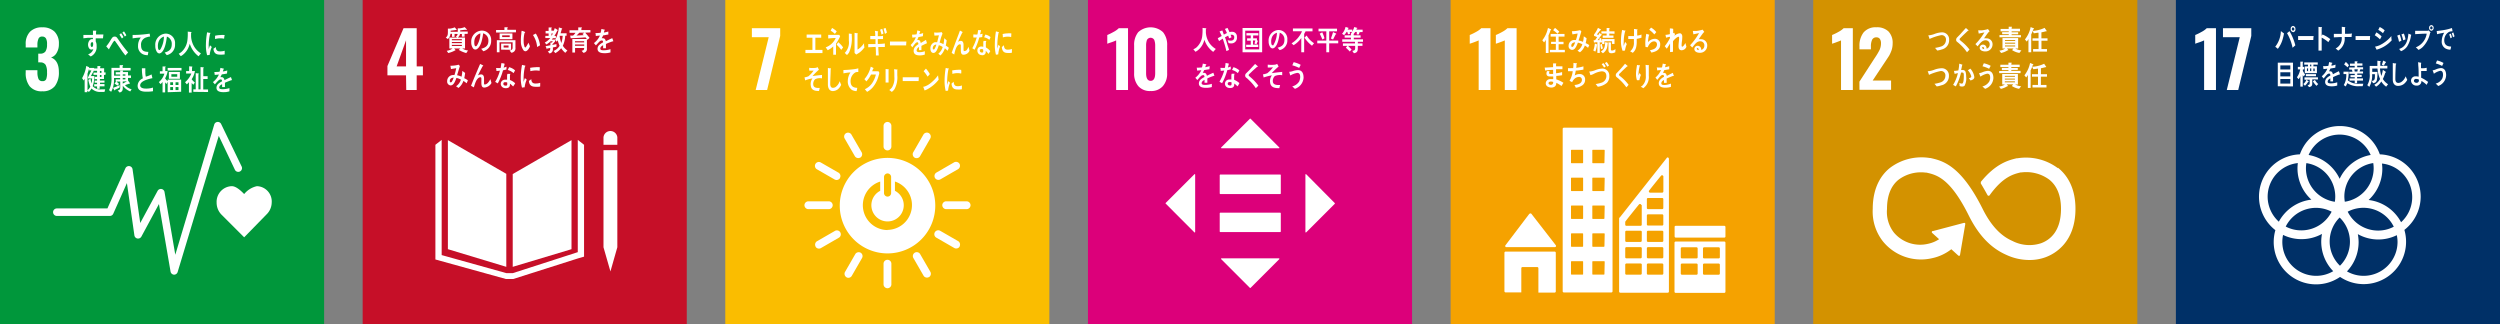 <svg xmlns="http://www.w3.org/2000/svg" viewBox="0 0 478.47 62.03"><rect x="0" y="0" width="478.47" height="62.03" fill="#808080" stroke="none"/><defs><style>.cls-1{fill:#00973b;}.cls-2{fill:#fff;}.cls-3{fill:#c60f28;}.cls-4{fill:#fabd00;}.cls-5{fill:#dc007a;}.cls-6{fill:#f5a200;}.cls-7{fill:#d39200;}.cls-8{fill:#003067;}</style></defs><g id="レイヤー_2" data-name="レイヤー 2"><g id="design"><rect class="cls-1" width="62.03" height="62.03"/><path class="cls-2" d="M5.66,16.49a4.11,4.11,0,0,1-.74-2.64v-.41H7.16v.4a3.28,3.28,0,0,0,.22,1.3.78.78,0,0,0,.75.39.7.7,0,0,0,.72-.4A3.48,3.48,0,0,0,9,13.82a2.88,2.88,0,0,0-.27-1.41,1.15,1.15,0,0,0-1-.47,2.28,2.28,0,0,0-.41,0V10.27h.37a1.18,1.18,0,0,0,1-.41A2.32,2.32,0,0,0,9,8.52,2.29,2.29,0,0,0,8.82,7.4.78.78,0,0,0,8.07,7a.69.69,0,0,0-.7.4,2.82,2.82,0,0,0-.21,1.16v.53H4.92V8.48a3.3,3.3,0,0,1,.82-2.4,3.13,3.13,0,0,1,2.33-.85,3.24,3.24,0,0,1,2.36.82,3.14,3.14,0,0,1,.84,2.35,3.16,3.16,0,0,1-.43,1.72A1.82,1.82,0,0,1,9.76,11c1,.37,1.51,1.3,1.51,2.79a4.29,4.29,0,0,1-.76,2.68,2.9,2.9,0,0,1-2.41,1A2.92,2.92,0,0,1,5.66,16.49Z"/><path class="cls-2" d="M52,38.8a2.93,2.93,0,0,0-2.83-3.17,4.34,4.34,0,0,0-2.44,1.51c-.56-.58-1.52-1.51-2.37-1.51a3,3,0,0,0-2.9,3.17,3.26,3.26,0,0,0,.9,2.25h0l4.37,4.37L51,41.05h0A3.23,3.23,0,0,0,52,38.8Z"/><path class="cls-2" d="M33.35,52.57H33.3a.72.72,0,0,1-.66-.6L30.42,39.05l-3.36,6.23a.73.73,0,0,1-.76.37.72.72,0,0,1-.58-.61l-1.43-10-2.61,5.86a.71.71,0,0,1-.65.43H10.88a.72.72,0,0,1,0-1.44h9.68L24,32.21a.73.73,0,0,1,.76-.42.71.71,0,0,1,.61.61l1.47,10.28,3.32-6.14a.71.71,0,0,1,1.33.22l2.06,12L41,23.85a.71.71,0,0,1,1.33-.1l3.94,8.16a.72.72,0,0,1-1.29.63L41.87,26,34,52.06A.72.72,0,0,1,33.35,52.57Z"/><path class="cls-2" d="M40.13,10.51l-.49.06a7.12,7.12,0,0,1-.23-2.06,14,14,0,0,1,.23-2.33l.39.1a.73.73,0,0,1,.2,0s.05,0,.05.07a.08.08,0,0,1-.07.07,10.79,10.79,0,0,0-.27,2.41c0,.2,0,.39,0,.59.08-.25.16-.5.25-.75l.34.32A5.17,5.17,0,0,0,40.13,10.51Zm2.88-.1a4.63,4.63,0,0,1-.83.05c-.65,0-1.25-.13-1.33-1.13L41.31,9c0,.56.27.82.69.83a2.94,2.94,0,0,0,1-.12C43,9.93,43,10.17,43,10.41Zm-.12-3a3.65,3.65,0,0,0-1-.07,4.46,4.46,0,0,0-.73.13c0-.19,0-.44,0-.63a5,5,0,0,1,1-.13,4,4,0,0,1,.85,0C42.93,6.93,42.92,7.15,42.89,7.37Z"/><path class="cls-2" d="M19.71,7.33l-.56,0c-.28,0-.55,0-.83,0,0,.21,0,.4,0,.6a1.76,1.76,0,0,1,.17.88,2,2,0,0,1-1.13,2c-.17-.14-.34-.27-.5-.42a1.44,1.44,0,0,0,1-1,.75.75,0,0,1-.39.09c-.39,0-.62-.5-.62-.93s.26-1.06.75-1.06l.18,0a2.35,2.35,0,0,0,0-.26c-.31,0-.62,0-.93,0l-.89.1c0-.21,0-.43,0-.64.61,0,1.22,0,1.83,0,0-.28,0-.54,0-.82l.41,0a1,1,0,0,1,.17,0s.07,0,.07.07a.17.17,0,0,1-.06.11c0,.18,0,.37,0,.55q.71,0,1.41,0Zm-2.06.74c-.21,0-.3.24-.3.47s.06.45.24.45.24-.31.24-.5S17.83,8.07,17.65,8.07Z"/><path class="cls-2" d="M24,10.62c-.24-.31-.51-.64-.75-1L22.4,8.39,22.12,8c-.05-.07-.12-.2-.2-.2s-.25.24-.32.34l-.26.44c-.16.26-.3.52-.45.77v0c0,.05,0,.09-.06.09l-.5-.57a7.55,7.55,0,0,0,.53-.7c.18-.26.33-.55.52-.82S21.69,7,22,7a.58.58,0,0,1,.45.29c.1.12.2.28.29.41.21.31.43.62.65.91.33.46.77,1,1.13,1.43Zm-.67-3.25c-.15-.26-.31-.5-.47-.75l.31-.27a7.17,7.17,0,0,1,.46.75ZM23.89,7a6.45,6.45,0,0,0-.47-.76L23.73,6a7.09,7.09,0,0,1,.45.75Z"/><path class="cls-2" d="M28.59,7a5.67,5.67,0,0,0-.67.18A1.42,1.42,0,0,0,27,8.7c0,1.11.7,1.21,1.38,1.23,0,.2-.06.42-.1.63h-.1a2,2,0,0,1-.89-.21,1.65,1.65,0,0,1-.87-1.58,2.49,2.49,0,0,1,.53-1.58c-.5,0-1.07.08-1.57.15,0-.27,0-.43,0-.65a20.51,20.51,0,0,0,2.6-.16l.67-.09c0,.08.07.51.08.55S28.64,7,28.59,7Z"/><path class="cls-2" d="M31.91,10.55c-.13-.16-.26-.33-.4-.49.71-.21,1.36-.51,1.36-1.57A1.46,1.46,0,0,0,31.94,7c-.12,1-.36,2.49-1.06,3.06a.67.67,0,0,1-.41.17A.65.65,0,0,1,30,9.89a2.08,2.08,0,0,1-.28-1.14,2.13,2.13,0,0,1,2-2.32,1.81,1.81,0,0,1,1.78,2A2,2,0,0,1,31.91,10.55ZM30.35,8a2.17,2.17,0,0,0-.13.76c0,.23,0,.82.29.82.09,0,.17-.11.22-.18A5,5,0,0,0,31.37,7,1.63,1.63,0,0,0,30.35,8Z"/><path class="cls-2" d="M38,10.77a4.8,4.8,0,0,1-1.68-2.4,5.55,5.55,0,0,1-.25.72,3.59,3.59,0,0,1-1,1.34,2.3,2.3,0,0,1-.47.32l-.4-.46a3.38,3.38,0,0,0,.54-.36,3.56,3.56,0,0,0,1.12-2.17,9.75,9.75,0,0,0,.07-1.71l.64.07a.09.09,0,0,1,.08.08.1.1,0,0,1-.08.1c0,.23,0,.45,0,.67a4.23,4.23,0,0,0,.71,2.13,3.92,3.92,0,0,0,1.18,1.12Z"/><path class="cls-2" d="M20,17.59h-.62a2.3,2.3,0,0,1-1.87-.66,2.55,2.55,0,0,1-.5.67l-.3-.26v.31h-.51V15.07a2.74,2.74,0,0,1-.19.34l-.3-.45a6.76,6.76,0,0,0,.8-2.34l.55.25a.07.07,0,0,1,0,.06.09.09,0,0,1-.05.07h1v.44l-.62,1.12h.67a6,6,0,0,1-.32,1.93,1.89,1.89,0,0,0,1.67.61q.36,0,.72,0ZM16.84,15v-.19l.65-1.34h-.43v-.37c-.09.33-.19.66-.31,1v3.16a1.86,1.86,0,0,0,.53-.67,6.44,6.44,0,0,1-.37-1.3l.42-.23a4.6,4.6,0,0,0,.19.91c.05-.31.09-.63.11-.95Zm3.06-.64v.76h-.78v.29H20v.41h-.86v.27H20v.43h-.92V17h-.5v-.47h-.55v-.41h.55v-.28h-.47v-.41h.47v-.29h-.44V14.7h.44v-.37h-.69V13.9h.69v-.35H18v-.44h.64v-.47l.53,0a.07.07,0,0,1,.07.08s-.05.08-.07.1v.24h.76v.79h.28v.43Zm-.48-.78h-.3v.36h.3Zm0,.78h-.3v.37h.3Z"/><path class="cls-2" d="M24.93,17.5a3.41,3.41,0,0,1-1.43-1.09v.38c0,.58-.15.79-.61.92l-.36-.4c.35-.1.48-.17.48-.63V15.6h-.72c.17.15.34.3.5.47l-.31.32c-.18-.14-.37-.27-.56-.39l.3-.4h-.07v-.41H23v-.26H21.82a5.82,5.82,0,0,1,0,.59,4.5,4.5,0,0,1-.55,2.05l-.4-.32a4.9,4.9,0,0,0,.46-2.48c0-.59,0-1.18,0-1.78h1.57v-.53c.18,0,.4,0,.57,0s.08,0,.08.07a.12.12,0,0,1-.08.1V13H25v.48H21.83v1H23v-.23h-.85v-.43H23v-.29l.49,0s.08,0,.08.07a.11.11,0,0,1-.07.09v.1h1v.65h.57v.48h-.57v.49l0,0,.35.48a.14.14,0,0,1,0,.07.07.07,0,0,1-.06.07.3.3,0,0,1-.1,0l-.77.26a2.58,2.58,0,0,0,1.27.8Zm-2.05-.74c-.28.16-.57.29-.86.42,0,0,0,.11-.08.11a.07.07,0,0,1-.05,0l-.27-.48a12,12,0,0,0,1.29-.53ZM24,14.22h-.51v.26H24Zm0,.7h-.51v.27H24Zm-.51.68V16c.27-.14.54-.28.8-.44Z"/><path class="cls-2" d="M28,17.55c-.64,0-1.66-.1-1.66-1.15a1.59,1.59,0,0,1,1-1.4,9,9,0,0,1-.18-1.94l.41,0,.2,0a0,0,0,0,1,.05.05s0,0,0,.06a2.74,2.74,0,0,0,0,.5,3.44,3.44,0,0,0,.09,1h0A4.91,4.91,0,0,0,29,14.24c.07.23.11.48.17.72-.56.13-2.34.48-2.34,1.38,0,.51.67.61,1,.61a4.2,4.2,0,0,0,1.45-.19c0,.23,0,.46,0,.7A7.44,7.44,0,0,1,28,17.55Z"/><path class="cls-2" d="M32.09,17.65v-2l-.22.43c-.09-.1-.17-.21-.26-.32v1.92h-.5v-2a2.23,2.23,0,0,1-.39.42l-.32-.39a3.24,3.24,0,0,0,1.06-1.61H30.6v-.46h.51v-.92l.52,0s.08,0,.08.06a.1.1,0,0,1-.08.09v.73h.46a4.19,4.19,0,0,1-.49,1.39,2.15,2.15,0,0,0,.49.55v-.3h2.58v2.32Zm0-4.15V13h2.65v.48Zm.23,1.58V13.77h2.11v1.31Zm.8.67h-.54v.52h.54Zm0,.91h-.54v.58h.54Zm.8-2.46H32.8v.48h1.12Zm.24,1.55H33.6v.52h.56Zm0,.91H33.6v.58h.56Z"/><path class="cls-2" d="M36.68,15.17v0a3.58,3.58,0,0,0,.61.62l-.28.43a3.51,3.51,0,0,1-.33-.34v1.84h-.52v-2a2.33,2.33,0,0,1-.41.42l-.33-.41a4.25,4.25,0,0,0,1.2-1.65h-1v-.48h.58v-.91l.56.05a.09.09,0,0,1,.07.08s0,.07-.08.08v.7h.56A4.14,4.14,0,0,1,36.68,15.17ZM37,17.58V17.1h.46V14l.53.06a.08.08,0,0,1,.07.08s-.05.08-.08.09V17.1h.4V12.83l.53.06s.09,0,.09.08-.05.07-.09.1v1.52h.83v.53h-.84v2h.92v.49Z"/><path class="cls-2" d="M44.38,15.34l-.07,0c-.33.11-1,.37-1.26.5v.82h-.54a2,2,0,0,0,0-.25v-.29c-.37.17-.55.38-.55.63s.21.32.63.32a4.09,4.09,0,0,0,1.32-.21l0,.62a3.54,3.54,0,0,1-1.14.16c-.89,0-1.34-.28-1.34-.85a1.06,1.06,0,0,1,.37-.77,3.52,3.52,0,0,1,.7-.46c0-.24-.09-.36-.22-.36a.66.66,0,0,0-.47.2c-.09.09-.21.2-.35.36l-.33.38c-.09-.09-.21-.24-.38-.43a3.92,3.92,0,0,0,1.15-1.45,6.44,6.44,0,0,1-.81.07,4.11,4.11,0,0,0-.07-.55,9.35,9.35,0,0,0,1-.05,3.89,3.89,0,0,0,.16-.74l.61.14s.06,0,.06.06,0,.06-.07.08l-.13.41a5.93,5.93,0,0,0,.85-.19l-.05.58c-.25.06-.58.11-1,.17a4.6,4.6,0,0,1-.28.53,1,1,0,0,1,.25,0c.28,0,.46.19.55.57.36-.19.78-.39,1.23-.59l.21.6A.05.05,0,0,1,44.38,15.34Z"/><rect class="cls-3" x="69.41" width="62.03" height="62.03"/><path class="cls-2" d="M77.71,14.42H74.15V12.64L77.23,5.4h2.52v7.31h1.19v1.71H79.75v2.8h-2Zm0-1.71v-5l-1.8,5Z"/><polygon class="cls-2" points="96.9 33.27 85.72 26.82 85.72 47.69 96.9 51.07 96.9 33.27"/><polygon class="cls-2" points="98.13 33.31 98.13 51.07 109.38 47.69 109.38 26.82 98.13 33.31"/><polygon class="cls-2" points="115.83 47.32 115.5 47.32 116.83 51.95 118.15 47.32 117.82 47.32 118.15 47.32 118.15 28.75 117.82 28.75 117.49 28.75 117.14 28.75 116.48 28.75 116.16 28.75 115.83 28.75 115.5 28.75 115.5 47.32 115.83 47.32"/><polygon class="cls-2" points="111.78 27.71 110.58 26.77 110.58 48.26 98.16 52.27 97.58 52.27 97.47 52.27 96.9 52.27 84.53 48.82 84.53 26.77 83.33 27.71 83.33 49.66 96.84 53.4 97.47 53.4 97.58 53.4 98.22 53.4 110.67 49.44 111.78 49.12 111.78 27.71"/><path class="cls-2" d="M118.15,26.29a1.33,1.33,0,0,0-2.65,0v1.42h2.65Z"/><path class="cls-2" d="M87,6.49v.57h-.49V6.47h-.3a1.5,1.5,0,0,1-.5,1l-.39-.27c.39-.32.4-.62.4-1.14,0-.19,0-.39,0-.59l.42,0a3.6,3.6,0,0,0,.9-.24l.37.45s0,.06-.07.06a.16.16,0,0,1-.09,0c-.34.06-.67.1-1,.13v.22h1.62v.42Zm1.92,0v.53h-.52V6.51h-.36a1.14,1.14,0,0,1-.43.68H89V9.27h-.54a2.47,2.47,0,0,0,1.12.39l-.34.5a5.88,5.88,0,0,1-1.44-.61l.31-.28h-1.2a2.56,2.56,0,0,1,.28.32s0,.05-.07.05h0a5.14,5.14,0,0,1-1.33.51l-.29-.43a2.29,2.29,0,0,0,1.1-.44H86V7.19h1.5L87.24,7a.81.81,0,0,0,.37-.79c0-.27,0-.53,0-.79l.42,0a3.41,3.41,0,0,0,.9-.23l.42.43s0,0,0,.08-.06,0-.09,0a.2.2,0,0,1-.11,0c-.36,0-.72.08-1.08.1a1.77,1.77,0,0,1,0,.23h1.45v.44Zm-.54,1H86.48v.22h1.93Zm0,.55H86.48v.21h1.93Zm0,.55H86.48v.22h1.93Z"/><path class="cls-2" d="M92.5,9.81c-.14-.16-.27-.32-.41-.47.72-.2,1.38-.5,1.38-1.51a1.4,1.4,0,0,0-1-1.45c-.12.93-.36,2.39-1.08,2.93a.57.57,0,0,1-.91-.14,1.92,1.92,0,0,1-.29-1.09,2.09,2.09,0,0,1,2-2.22,1.77,1.77,0,0,1,1.81,1.93A2,2,0,0,1,92.5,9.81ZM90.89,7.35a2.24,2.24,0,0,0-.12.73c0,.22,0,.78.29.78.09,0,.17-.1.23-.17a4.64,4.64,0,0,0,.65-2.3A1.68,1.68,0,0,0,90.89,7.35Z"/><path class="cls-2" d="M94.94,6.23V5.74h1.6V5.22l.57,0s.07,0,.07.06-.05.08-.08.09v.33h1.65v.49Zm2.92,3.86-.34-.43c.31-.07.59-.11.59-.57v-1H95.6V10h-.51V7.7h3.56V9.12A.84.84,0,0,1,97.86,10.09ZM95.62,7.5V6.41h2.45V7.5Zm.29,2V8.35h1.9V9.53Zm1.64-2.74H96.11v.33h1.44Zm-.22,1.94h-.94v.4h.94Z"/><path class="cls-2" d="M100.58,9.81a.51.51,0,0,1-.36-.15,2.85,2.85,0,0,1-.53-1.76,8.88,8.88,0,0,1,.09-1.46c0-.18,0-.37.08-.55a3.51,3.51,0,0,1,.64.24.07.07,0,0,1,0,.06c0,.06-.06.09-.1.1a5.53,5.53,0,0,0-.17,1.08,5,5,0,0,0,0,.67,2.4,2.4,0,0,0,.11.71c0,.1.1.35.21.34s.49-.71.59-.92l.29.68C101.32,9.2,100.94,9.8,100.58,9.81ZM102.8,9A4.84,4.84,0,0,0,102,6.7l.55-.28a5.73,5.73,0,0,1,.81,2.25Z"/><path class="cls-2" d="M106.65,5.88a7.46,7.46,0,0,1-.55,1h.29v.43h-.58l-.21.26h.63v.36a3.46,3.46,0,0,1-.49.52v.14l.76-.15,0,.49c-.22.07-.46.1-.68.15V9.4a.76.76,0,0,1-.65.83l-.33-.39c.39-.11.47-.19.47-.67l-.62.14s0,.09-.06.09,0,0,0-.05l-.21-.54c.31,0,.62-.1.92-.15,0-.17,0-.35,0-.52l.28,0a1,1,0,0,0,.17-.24h-.41a3.91,3.91,0,0,1-.81.61l-.31-.36a3.79,3.79,0,0,0,1.06-.86h-.95V6.86H105V6.41h-.58V5.92H105V5.26l.54,0s.06,0,.06.05a.11.11,0,0,1-.07.09v.47h.66l-.32.31a5.48,5.48,0,0,0,.3-.8l.5.31a.09.09,0,0,1,.06.08C106.75,5.88,106.68,5.88,106.65,5.88Zm-1.11.52v.47a4.48,4.48,0,0,0,.28-.47Zm2.65,3.71a3.76,3.76,0,0,1-.79-.89,3.49,3.49,0,0,1-1.12.95l-.34-.42a2.27,2.27,0,0,0,1.16-1,5.29,5.29,0,0,1-.36-1.06,1.49,1.49,0,0,1-.18.3l-.32-.34a5.94,5.94,0,0,0,.72-2.4l.58.18a.1.1,0,0,1,.06.09s-.07.09-.1.1q-.09.38-.21.75h1.15v.47h-.26a5.16,5.16,0,0,1-.46,1.92,3,3,0,0,0,.87.9Zm-1.07-3.26,0,.12a5.81,5.81,0,0,0,.31,1.26,5.35,5.35,0,0,0,.26-1.38Z"/><path class="cls-2" d="M112,6.25c.27.33.57.63.83,1l-.4.37c-.12-.16-.24-.32-.37-.47-.94.09-1.88.12-2.83.17l-.11-.51h.47a.25.25,0,0,0,.18-.08,2.3,2.3,0,0,0,.36-.45H109V5.79h1.67V5.25l.64,0s.06,0,.06.07-.07.09-.1.11v.32H113v.46Zm-.36,3.85-.33-.39c.3-.05.49-.11.49-.52h-1.74v.87h-.52V7.47h2.79V9.3A.7.7,0,0,1,111.67,10.1Zm-1.59-2.22v.24h1.75V7.88Zm1.76.63h-1.76v.26h1.76Zm-.91-2.26c-.19.18-.37.38-.57.55l1.38-.07-.24-.24a3.68,3.68,0,0,0,.39-.24Z"/><path class="cls-2" d="M117.3,7.92a.09.09,0,0,1-.07,0c-.33.11-1,.36-1.26.5v.82h-.54V8.66c-.36.17-.54.39-.54.64s.21.32.62.32a4.19,4.19,0,0,0,1.33-.21l0,.62a3.8,3.8,0,0,1-1.14.15c-.9,0-1.34-.28-1.34-.85a1,1,0,0,1,.37-.76,3,3,0,0,1,.69-.46q0-.36-.21-.36a.64.64,0,0,0-.47.2c-.09.09-.21.2-.35.36l-.34.38-.38-.44a3.79,3.79,0,0,0,1.15-1.44c-.24,0-.51.06-.8.07,0-.2,0-.39-.07-.55a7.27,7.27,0,0,0,1-.06,5,5,0,0,0,.15-.73l.62.14a.06.06,0,0,1,.05.06s0,.06-.07.08-.06.23-.12.41a8.12,8.12,0,0,0,.85-.2l0,.59c-.25,0-.59.11-1,.16a3.5,3.5,0,0,1-.28.54.71.71,0,0,1,.26,0q.42,0,.54.57c.37-.19.78-.39,1.23-.59l.21.59C117.35,7.9,117.33,7.92,117.3,7.92Z"/><path class="cls-2" d="M89.31,15.94a6.62,6.62,0,0,0-.62-.46,2.85,2.85,0,0,1-.94,1.35l-.47-.32a2.31,2.31,0,0,0,.93-1.28,3.52,3.52,0,0,0-.85-.32c-.07.19-.14.38-.22.56-.2.44-.45.88-.91.88a.74.74,0,0,1-.65-.82,1.17,1.17,0,0,1,.84-1.13,2.09,2.09,0,0,1,.56-.05,9.16,9.16,0,0,0,.33-1.3l-1,.17-.11-.64h.06a5.94,5.94,0,0,0,1.53-.2l.22.26c-.09.33-.2.67-.3,1s-.15.51-.23.76a3.39,3.39,0,0,1,.85.28,5.93,5.93,0,0,0,.15-1.11c.18.13.36.25.54.39a7.71,7.71,0,0,1-.17,1,5.36,5.36,0,0,1,.69.4C89.49,15.53,89.4,15.74,89.31,15.94Zm-3.22-.44c0,.14,0,.26.18.26a.23.23,0,0,0,.19-.1,3.52,3.52,0,0,0,.37-.81C86.51,14.88,86.09,15,86.09,15.5Z"/><path class="cls-2" d="M92.69,16.76c-.6,0-.56-.64-.56-1.15v-.49c0-.15,0-.33-.16-.33l-.13,0c-.68.2-.94,1.26-1.15,1.93l-.54-.3c.19-.52.4-1,.61-1.53l.72-1.71c.14-.31.27-.63.41-.94a6.27,6.27,0,0,1,.58.29.06.06,0,0,1,0,.06s0,.06-.08.06c-.3.53-.58,1.09-.85,1.64l-.09.15a1.26,1.26,0,0,1,.61-.2c.44,0,.58.34.58.79,0,.28,0,.54,0,.82s0,.32.18.32a1,1,0,0,0,.57-.33,3,3,0,0,0,.46-.7c.08.26.15.5.21.75A1.68,1.68,0,0,1,92.69,16.76Z"/><path class="cls-2" d="M96.93,13.3c-.22.06-.44.12-.66.16a11.16,11.16,0,0,1-1,2.5l-.5-.29a8.38,8.38,0,0,0,.91-2.15,3.82,3.82,0,0,1-.68.06c0-.18,0-.37-.07-.56h.25a4.44,4.44,0,0,0,.63,0,5.82,5.82,0,0,0,.13-.92c.21,0,.42,0,.63.1,0,.25-.11.5-.18.74a3.92,3.92,0,0,0,.55-.18C96.94,12.92,96.93,13.11,96.93,13.3Zm1.27,3.25a4.37,4.37,0,0,0-.6-.54v.17c0,.55-.38.7-.79.7a1.25,1.25,0,0,1-.43-.07.82.82,0,0,1-.54-.75.8.8,0,0,1,.83-.81,2.43,2.43,0,0,1,.38,0c0-.25,0-.5,0-.75a1.1,1.1,0,0,1,.07-.36h.41s.16,0,.16,0v0a.73.73,0,0,0-.09.32c0,.29,0,.56,0,.85a3,3,0,0,1,1,.63A4.72,4.72,0,0,1,98.2,16.55Zm-1.13-.76a.72.72,0,0,0-.33-.06c-.17,0-.39,0-.4.3s.26.36.43.36.3,0,.31-.27S97.07,15.9,97.07,15.79ZM98.29,14a2.83,2.83,0,0,0-1.11-.61l.26-.53a2.64,2.64,0,0,1,1.14.61Z"/><path class="cls-2" d="M100.41,16.72c-.17,0-.33,0-.5.06a6.74,6.74,0,0,1-.24-2.05,12.66,12.66,0,0,1,.24-2.31l.4.09a1.33,1.33,0,0,1,.19.05.07.07,0,0,1,.06.07s0,.07-.08.07a10.7,10.7,0,0,0-.27,2.4c0,.19,0,.38,0,.58.09-.25.16-.5.25-.74l.35.31A4.86,4.86,0,0,0,100.41,16.72Zm3-.16a3.36,3.36,0,0,1-.84.05c-.65,0-1.27-.13-1.35-1.12l.47-.34c0,.56.27.81.7.83a2.84,2.84,0,0,0,1-.13C103.39,16.09,103.39,16.32,103.38,16.56Zm-.11-3a3.85,3.85,0,0,0-1.07-.06,6.17,6.17,0,0,0-.73.12c0-.19,0-.43-.06-.63a6,6,0,0,1,1-.12,4.23,4.23,0,0,1,.87,0C103.31,13.11,103.29,13.33,103.27,13.54Z"/><rect class="cls-4" x="138.81" width="62.03" height="62.03"/><path class="cls-2" d="M147.12,7.12H143.9V5.4h5.42V6.87l-2.5,10.35h-2.19Z"/><path class="cls-2" d="M169.85,30.22A9.14,9.14,0,1,0,179,39.35a9.13,9.13,0,0,0-9.13-9.13m-.68,3.61a.7.7,0,0,1,.68-.64.7.7,0,0,1,.68.64V37a.69.69,0,0,1-.68.63.69.69,0,0,1-.68-.63Zm.68,10.2a4.75,4.75,0,0,1-1.41-9.28v1.77a3.1,3.1,0,1,0,2.82,0V34.74A4.75,4.75,0,0,1,169.85,44"/><path class="cls-2" d="M159.37,39.27a.76.76,0,0,0-.7-.74h-4a.76.76,0,0,0-.71.74.77.77,0,0,0,.71.76h4a.77.77,0,0,0,.7-.76"/><path class="cls-2" d="M185.75,39.27a.76.76,0,0,0-.7-.74h-4a.76.76,0,0,0-.71.74.77.77,0,0,0,.71.76h4a.77.77,0,0,0,.7-.76"/><path class="cls-2" d="M169.85,55.17a.76.76,0,0,0,.75-.7v-4a.75.75,0,0,0-1.5,0v4a.77.77,0,0,0,.75.7"/><path class="cls-2" d="M183.65,47.17a.77.77,0,0,0-.24-1l-3.47-2a.75.75,0,0,0-.74,1.31l3.47,2a.76.76,0,0,0,1-.3"/><path class="cls-2" d="M162,53.07a.75.75,0,0,0,1-.24l2-3.47a.76.76,0,0,0-.29-1,.78.78,0,0,0-1,.24l-2,3.47a.77.77,0,0,0,.31,1"/><path class="cls-2" d="M177.78,53.05a.77.77,0,0,0,.3-1l-2-3.46a.75.75,0,0,0-1.3.74l2,3.47a.76.76,0,0,0,1,.23"/><path class="cls-2" d="M156.08,47.2a.76.76,0,0,0,1,.3l3.46-2a.75.75,0,0,0-.74-1.31l-3.47,2a.76.76,0,0,0-.23,1"/><path class="cls-2" d="M169.85,28.79a.76.76,0,0,0,.75-.7v-4a.75.75,0,0,0-1.5,0v4a.77.77,0,0,0,.75.7"/><path class="cls-2" d="M160.75,34.07a.76.76,0,0,0-.23-1l-3.48-2a.75.75,0,0,0-.74,1.3l3.47,2a.76.76,0,0,0,1-.3"/><path class="cls-2" d="M175.06,30.18a.77.77,0,0,0,1-.24l2-3.47a.77.77,0,0,0-.3-1,.78.78,0,0,0-1,.24l-2,3.47a.77.77,0,0,0,.3,1"/><path class="cls-2" d="M164.63,30.18a.77.77,0,0,0,.3-1l-2-3.46a.75.75,0,0,0-1.3.74l2,3.47a.77.77,0,0,0,1,.23"/><path class="cls-2" d="M178.94,34.05a.77.77,0,0,0,1,.3l3.46-2a.77.77,0,0,0,.24-1,.78.78,0,0,0-1-.3l-3.46,2a.77.77,0,0,0-.24,1"/><path class="cls-2" d="M154.15,10.16V9.55h1.34V7.22h-1.11V6.61h2.79v.61h-1.12V9.55h1.36v.61Z"/><path class="cls-2" d="M160,8.37v2.1h-.53c0-.53,0-1.06,0-1.59a3.87,3.87,0,0,1-1.06.73,5.3,5.3,0,0,0-.39-.54,3.37,3.37,0,0,0,1.93-1.8c-.48,0-1,.06-1.44.09l0-.69c.61,0,1.24,0,1.86,0a1.26,1.26,0,0,0,.27,0l.15.3A10.23,10.23,0,0,1,160,8.37Zm-.19-1.87a4.91,4.91,0,0,0-.83-.63l.27-.52a4.87,4.87,0,0,1,.89.64A4.45,4.45,0,0,1,159.77,6.5ZM161,9.55a5.67,5.67,0,0,0-.89-1l.31-.47a4.19,4.19,0,0,1,.94,1Z"/><path class="cls-2" d="M163,6.64a6.8,6.8,0,0,1-.49,3.39,2.28,2.28,0,0,1-.41.5l-.43-.4a2.85,2.85,0,0,0,.79-2.37c0-.44,0-.9,0-1.34l.56.07s0,0,0,.06A.15.15,0,0,1,163,6.64ZM164.57,10a7.28,7.28,0,0,1-.69.44,2.42,2.42,0,0,1-.33-.31,1.35,1.35,0,0,0,0-.29V9.06c0-.92,0-1.86,0-2.78l.58.1s.05,0,.05.07a.14.14,0,0,1-.06.1c0,.26,0,.51,0,.76,0,.73,0,1.47,0,2.19a3.86,3.86,0,0,0,1-.89c.09-.11.17-.23.25-.35l0,0s0,.06,0,.07c0,.25,0,.49.08.73A4.55,4.55,0,0,1,164.57,10Z"/><path class="cls-2" d="M168.1,9c0,.54.05,1.08.08,1.62-.18,0-.36,0-.54,0,0-.55,0-1.09-.06-1.64l-1.41.07c0-.2,0-.4,0-.61l.32,0c.36,0,.72,0,1.07,0,0-.31,0-.62,0-.94l-1,0,0-.61h.95c0-.34,0-.67-.07-1L168,6a.08.08,0,0,1,.07.08.12.12,0,0,1-.07.11c0,.25,0,.49,0,.74.34,0,.67,0,1-.08,0,.21,0,.42,0,.63h-1c0,.31,0,.62,0,.93q.67,0,1.35-.09V9C169,9,168.53,9,168.1,9Zm.62-2.37c-.07-.32-.18-.63-.28-.94l.4-.17a9.21,9.21,0,0,1,.25.9Zm.65-.14c-.08-.33-.17-.66-.27-1l.38-.15a6.66,6.66,0,0,1,.26.9Z"/><path class="cls-2" d="M173.43,8.69h-.66c-.24,0-1.87,0-2.44,0,0-.22,0-.5,0-.66s0-.09.06-.08l.26,0h.88l1.95,0C173.44,8.2,173.43,8.48,173.43,8.69Z"/><path class="cls-2" d="M177.42,8.27a.09.09,0,0,1,0,0,11.72,11.72,0,0,0-1.07.51V9.6h-.46V9a.77.77,0,0,0-.46.65c0,.22.18.34.53.34A2.83,2.83,0,0,0,177,9.8v.64a2.61,2.61,0,0,1-1,.16c-.76,0-1.14-.29-1.14-.88a1.19,1.19,0,0,1,.32-.79,3.26,3.26,0,0,1,.59-.47c0-.24-.07-.37-.18-.37a.52.52,0,0,0-.4.21,3.85,3.85,0,0,0-.3.37c-.14.19-.23.32-.29.39-.07-.1-.17-.25-.32-.45a3.92,3.92,0,0,0,1-1.48l-.68.07q0-.32-.06-.57a5.18,5.18,0,0,0,.88-.06,4.42,4.42,0,0,0,.13-.75l.52.14a.07.07,0,0,1,.05.07.09.09,0,0,1-.06.08c0,.09-.06.23-.11.42a6.54,6.54,0,0,0,.73-.2l-.05.6-.85.17a4.19,4.19,0,0,1-.24.55.51.51,0,0,1,.22,0c.24,0,.39.19.46.58.31-.19.66-.4,1-.6l.18.61S177.45,8.27,177.42,8.27Z"/><path class="cls-2" d="M181.36,9.72a6,6,0,0,0-.53-.49,3,3,0,0,1-.85,1.39l-.4-.34A2.5,2.5,0,0,0,180.42,9a2.5,2.5,0,0,0-.74-.35,5.49,5.49,0,0,1-.2.57c-.18.46-.43.92-.84.91s-.58-.41-.57-.88a1.2,1.2,0,0,1,.79-1.16,1.67,1.67,0,0,1,.5,0c.09-.38.24-.92.34-1.33l-.86.06-.06-.6h.05a5.42,5.42,0,0,0,1.4-.07,2.69,2.69,0,0,0,.16.29,8,8,0,0,0-.34.93c-.07.26-.14.52-.22.78a2.77,2.77,0,0,1,.73.31,6.37,6.37,0,0,0,.16-1.15l.46.41a8.51,8.51,0,0,1-.17,1,5.5,5.5,0,0,1,.59.43Zm-2.83-.53c0,.14,0,.27.15.27a.19.19,0,0,0,.18-.09,3.53,3.53,0,0,0,.35-.84A.67.67,0,0,0,178.53,9.19Z"/><path class="cls-2" d="M184.4,10.47c-.55,0-.51-.65-.51-1.16v-.5c0-.15,0-.33-.15-.33l-.11,0c-.62.2-.86,1.28-1,1.95l-.49-.3c.17-.53.36-1,.56-1.55s.43-1.15.65-1.73c.13-.32.24-.64.37-1a5.45,5.45,0,0,1,.53.29.08.08,0,0,1,0,0,.06.06,0,0,1-.07.07c-.27.54-.52,1.11-.77,1.66l-.08.15a1.06,1.06,0,0,1,.55-.2c.4,0,.53.34.53.8v.82c0,.14,0,.33.15.33A.67.67,0,0,0,185,9.6a2.54,2.54,0,0,0,.36-.65c.07.26.14.51.19.76A1.24,1.24,0,0,1,184.4,10.47Z"/><path class="cls-2" d="M188,7.09a5.77,5.77,0,0,1-.58.08,10.65,10.65,0,0,1-.9,2.35c-.15-.09-.29-.19-.43-.29a9.69,9.69,0,0,0,.84-2.06,4.71,4.71,0,0,1-.65,0V6.6l.22,0a3.46,3.46,0,0,0,.56,0,6,6,0,0,0,.13-.83c.22,0,.41,0,.57,0a5.29,5.29,0,0,1-.19.79,4,4,0,0,0,.5-.11C188,6.72,188,6.9,188,7.09Zm1.19,3.24a4.37,4.37,0,0,0-.53-.6c0,.07,0,.12,0,.18a.62.62,0,0,1-.75.65,1.07,1.07,0,0,1-.39-.1.85.85,0,0,1-.46-.8.73.73,0,0,1,.79-.76,1.86,1.86,0,0,1,.34.06c0-.26,0-.51,0-.76a1.19,1.19,0,0,1,.06-.37l.38,0s.15,0,.14.05v0a.63.63,0,0,0-.09.33c0,.28,0,.58,0,.86a3.35,3.35,0,0,1,.85.71C189.4,10,189.29,10.17,189.17,10.33Zm-1-.85a.62.62,0,0,0-.29-.09c-.16,0-.36,0-.38.28a.38.38,0,0,0,.38.39c.15,0,.27,0,.28-.24S188.16,9.59,188.16,9.48Zm1.16-1.85a2.22,2.22,0,0,0-1-.49l.23-.52a2.09,2.09,0,0,1,1,.49Z"/><path class="cls-2" d="M160.38,17.07a1.64,1.64,0,0,1-1,.36c-.55,0-.9-.43-.93-1.19,0-.1,0-.2,0-.3,0-.29,0-.57,0-.87,0-.69,0-1.38,0-2.07l.37.08.15,0s.07,0,.07.09a.11.11,0,0,1-.06.09c0,.92-.08,1.86-.08,2.79,0,.47.16.76.52.76a1,1,0,0,0,.5-.15,2.13,2.13,0,0,0,.78-1.12l.29.7A2.54,2.54,0,0,1,160.38,17.07Z"/><path class="cls-2" d="M164.27,13.78h-.05a1.1,1.1,0,0,0-.53.09,1.92,1.92,0,0,0-.9,1.66c0,1.1.67,1.26,1.27,1.28,0,.21-.07.42-.12.63h-.08a2,2,0,0,1-.82-.23,2,2,0,0,1-.78-1.73,2.9,2.9,0,0,1,.51-1.61c-.45,0-.9.1-1.35.17V13.4a18,18,0,0,0,2.31-.2,3.53,3.53,0,0,0,.54-.13c0,.08,0,.61,0,.66A0,0,0,0,1,164.27,13.78Z"/><path class="cls-2" d="M168.25,14.19c-.07.21-.12.43-.19.64a5.62,5.62,0,0,1-1,1.86,3.69,3.69,0,0,1-1.11.89c-.14-.17-.28-.34-.43-.5a4.86,4.86,0,0,0,.65-.39,3.37,3.37,0,0,0,.7-.71,4.85,4.85,0,0,0,.76-1.71l-.93,0a5.39,5.39,0,0,1-.89,1.31c-.12-.14-.25-.3-.38-.43a5.43,5.43,0,0,0,1.22-2.39l.53.25a.1.1,0,0,1,0,.08.08.08,0,0,1-.08.07c-.06.16-.11.33-.18.48h1a.56.56,0,0,0,.22,0l.15.29Z"/><path class="cls-2" d="M170.06,13.42v.22c0,.71,0,1.43,0,2.15h-.57c0-.14,0-.27,0-.4V14.6c0-.46,0-.93,0-1.39l.6.06a0,0,0,0,1,0,.05A.14.14,0,0,1,170.06,13.42Zm1.67,0c0,.33,0,.65,0,1a4.63,4.63,0,0,1-.51,2.6,1.87,1.87,0,0,1-.55.57,5.32,5.32,0,0,0-.47-.36,2.37,2.37,0,0,0,.53-.52,3.35,3.35,0,0,0,.44-2c0-.49,0-1-.05-1.47l.59.07s.08,0,.08.08A.14.14,0,0,1,171.73,13.42Z"/><path class="cls-2" d="M175.81,15.52c-.25,0-.46,0-.66,0s-1.81,0-2.38,0c0-.22,0-.49,0-.65s0-.08.05-.08l.26,0h1.11c.65,0,.94,0,1.66,0C175.82,15,175.81,15.31,175.81,15.52Z"/><path class="cls-2" d="M177.63,17a3,3,0,0,1-.68.31c0-.07-.27-.72-.27-.72s0,0,0,0a.51.51,0,0,0,.17,0,3.59,3.59,0,0,0,1.24-.67,7.46,7.46,0,0,0,1.45-1.51c0,.28.07.56.11.84A6.91,6.91,0,0,1,177.63,17Zm-.09-2.31a6,6,0,0,0-.77-1.06c.15-.16.29-.33.44-.5a5.5,5.5,0,0,1,.75,1.05A3.45,3.45,0,0,1,177.54,14.64Z"/><path class="cls-2" d="M181.45,17.34l-.46.06a8,8,0,0,1-.21-2.09A15.43,15.43,0,0,1,181,13l.37.09.17,0s.05,0,.05.08a.08.08,0,0,1-.07.07,12.39,12.39,0,0,0-.24,2.44c0,.2,0,.39,0,.59.08-.25.15-.5.23-.75.1.11.2.22.31.32A5.25,5.25,0,0,0,181.45,17.34Zm2.64-.26a2.78,2.78,0,0,1-.76.05c-.59,0-1.15-.13-1.22-1.13.14-.12.28-.25.42-.36,0,.57.25.83.63.85a2.31,2.31,0,0,0,.94-.13C184.1,16.6,184.09,16.84,184.09,17.08Zm-.15-3a2.84,2.84,0,0,0-1-.07,3.78,3.78,0,0,0-.67.13c0-.2,0-.44-.05-.64a4.26,4.26,0,0,1,.94-.13,3.54,3.54,0,0,1,.79,0C184,13.67,184,13.89,183.94,14.11Z"/><path class="cls-2" d="M191.05,10.41l-.44.06a7.58,7.58,0,0,1-.21-2.08A15.32,15.32,0,0,1,190.61,6l.35.1a.55.55,0,0,1,.17.05s.05,0,.05.07a.08.08,0,0,1-.07.07,12.35,12.35,0,0,0-.23,2.43c0,.2,0,.4,0,.6l.21-.76.31.32A5.7,5.7,0,0,0,191.05,10.41Zm2.61-.32a2.61,2.61,0,0,1-.74.05c-.57,0-1.11-.13-1.18-1.13l.41-.36c0,.57.23.83.61.85a2.34,2.34,0,0,0,.91-.13C193.67,9.61,193.67,9.85,193.66,10.09Zm-.14-3a3,3,0,0,0-.94-.06,3.74,3.74,0,0,0-.65.13c0-.2,0-.45-.05-.64a4.08,4.08,0,0,1,.92-.13,3.23,3.23,0,0,1,.76,0C193.55,6.68,193.54,6.91,193.52,7.12Z"/><path class="cls-2" d="M156,15.17a1.27,1.27,0,0,0-.34,1.11c.08.5.64.56.94.55l.29,0c-.05.2-.09.39-.14.58h-.08c-.57,0-1.4-.08-1.49-1A1.83,1.83,0,0,1,155.5,15a7.12,7.12,0,0,0-1.42.39c0-.2-.07-.39-.11-.58a3.35,3.35,0,0,0,.75-.21,5.42,5.42,0,0,0,1-1.09,6,6,0,0,1-.85,0c0-.18,0-.36,0-.53a5.08,5.08,0,0,0,1.29,0,1.44,1.44,0,0,0,.32-.13c.08.16.17.32.25.49a11.71,11.71,0,0,0-1.22,1.22c.6-.09,1.21-.16,1.81-.22V15A2,2,0,0,0,156,15.17Z"/><rect class="cls-5" x="208.22" width="62.03" height="62.03"/><path class="cls-2" d="M213.62,7.73a8.65,8.65,0,0,1-.93.37c-.41.13-.67.23-.77.27V6.7a10.75,10.75,0,0,0,1.2-.59,4.05,4.05,0,0,0,1-.71h1.77V17.22h-2.27Z"/><path class="cls-2" d="M217.87,16.5a3.66,3.66,0,0,1-.81-2.49V8.71a3.85,3.85,0,0,1,.78-2.55,3.5,3.5,0,0,1,4.75,0,3.8,3.8,0,0,1,.79,2.55V14a3.6,3.6,0,0,1-.82,2.48,2.91,2.91,0,0,1-2.34.94A2.94,2.94,0,0,1,217.87,16.5ZM221.09,14V8.75a3.12,3.12,0,0,0-.17-1.09.79.79,0,0,0-1.41,0,3.16,3.16,0,0,0-.16,1.1V14q0,1.47.87,1.47T221.09,14Z"/><path class="cls-2" d="M245,40.7H233.57a.14.14,0,0,0-.13.14v3.44a.14.14,0,0,0,.13.14H245a.14.14,0,0,0,.13-.14V40.84a.14.14,0,0,0-.13-.14"/><path class="cls-2" d="M245,33.4H233.57a.13.13,0,0,0-.13.14V37a.13.13,0,0,0,.13.14H245a.13.13,0,0,0,.13-.14V33.54a.13.13,0,0,0-.13-.14"/><path class="cls-2" d="M244.83,28.21l-5.48-5.48a.1.1,0,0,0-.14,0l-5.48,5.48a.09.09,0,0,0,.07.16h11A.09.09,0,0,0,244.83,28.21Z"/><path class="cls-2" d="M250,44.46,255.46,39a.09.09,0,0,0,0-.13L250,33.36a.09.09,0,0,0-.16.06v11A.09.09,0,0,0,250,44.46Z"/><path class="cls-2" d="M233.73,49.61l5.48,5.48a.1.1,0,0,0,.14,0l5.48-5.48a.1.1,0,0,0-.07-.17h-11A.1.1,0,0,0,233.73,49.61Z"/><path class="cls-2" d="M228.58,33.36l-5.48,5.48a.09.09,0,0,0,0,.13l5.48,5.49a.09.09,0,0,0,.16-.07v-11A.09.09,0,0,0,228.58,33.36Z"/><path class="cls-2" d="M232.19,9.93a4.62,4.62,0,0,1-1.68-2.32,5.24,5.24,0,0,1-.24.7,3.57,3.57,0,0,1-1,1.3,2.66,2.66,0,0,1-.47.3l-.41-.48a2.5,2.5,0,0,0,.55-.31A3.44,3.44,0,0,0,230.08,7a10.25,10.25,0,0,0,.07-1.66l.63.07a.08.08,0,0,1,.09.08c0,.05-.05.08-.08.09,0,.22,0,.43,0,.65a4.11,4.11,0,0,0,.71,2.06,3.93,3.93,0,0,0,1.19,1.08Z"/><path class="cls-2" d="M235.66,8.31a2,2,0,0,1-.54-.07,2.69,2.69,0,0,0-.17-.55,2.33,2.33,0,0,0,.58.09c.36,0,.69-.14.69-.64a.44.44,0,0,0-.42-.49,1.26,1.26,0,0,0-.27,0c.05.17.11.33.17.49l-.46.2-.18-.51a6,6,0,0,0-.61.32c.15.4.29.81.41,1.23s.26.77.36,1.17c-.16.09-.33.15-.5.23a23.32,23.32,0,0,0-.7-2.38c-.24.15-.47.3-.7.47-.09-.19-.18-.37-.26-.55l.76-.43c-.13-.29-.27-.59-.42-.87.06,0,.51-.19.54-.19s0,0,0,0c.1.26.19.53.29.79l.59-.3a7.09,7.09,0,0,0-.39-.78l.5-.2c.14.26.26.54.38.81a1.88,1.88,0,0,1,.53-.07.9.9,0,0,1,.89,1A1.07,1.07,0,0,1,235.66,8.31Z"/><path class="cls-2" d="M237.81,10V5.36h3.75V10ZM241,5.87h-2.68V9.46H241ZM238.5,9V8.56h.88V7.78h-.7V7.34h.7V6.79h-.83V6.34h2.29v.45h-1v.55h.72v.37l.23.14s0,0,0,0-.06.07-.09.07c-.08.18-.16.36-.23.55l-.38-.14c.06-.19.12-.39.17-.58h-.45v.79h1V9Z"/><path class="cls-2" d="M244.91,9.59c-.14-.15-.26-.31-.39-.46.68-.19,1.3-.48,1.3-1.46a1.35,1.35,0,0,0-.89-1.41c-.12.89-.34,2.32-1,2.85a.64.64,0,0,1-.4.16.62.62,0,0,1-.45-.3,1.91,1.91,0,0,1-.28-1.06,2,2,0,0,1,1.88-2.17,1.71,1.71,0,0,1,1.7,1.89A1.87,1.87,0,0,1,244.91,9.59Zm-1.5-2.39a2.12,2.12,0,0,0-.12.71c0,.21,0,.76.27.76s.16-.1.21-.16a4.74,4.74,0,0,0,.62-2.24A1.5,1.5,0,0,0,243.41,7.2Z"/><path class="cls-2" d="M249.87,6l-.27.5V10h-.55V7.28a4.9,4.9,0,0,1-1.47,1.37l-.39-.36a4.93,4.93,0,0,0,2-2.31h-1.74V5.45h3.75V6Zm1.23,2.75a6.11,6.11,0,0,1-1.44-1.55l.42-.41a4.35,4.35,0,0,0,1.41,1.48Z"/><path class="cls-2" d="M254.39,8.29V10h-.55V8.29h-1.73V7.77h1.73V6h-1.49V5.49h3.54V6h-1.5V7.77h1.73v.52Zm-1.3-.73c-.16-.37-.32-.76-.51-1.11l.48-.27a5.9,5.9,0,0,1,.43,1.15Zm2.54-1c-.16.33-.32.67-.5,1l-.41-.19c.15-.4.29-.81.41-1.22l.55.25a.11.11,0,0,1,.06.09C255.74,6.57,255.67,6.59,255.63,6.59Z"/><path class="cls-2" d="M258.33,6.11l.05.36-.38.1-.14-.47h-.13a3.33,3.33,0,0,1-.49.63l-.39-.26a2.91,2.91,0,0,0,.67-1.32l.53.17a.08.08,0,0,1,.05.07.09.09,0,0,1-.08.08.85.85,0,0,1-.1.19h.89v.45ZM259.87,8V8.3h.89v.48h-.89c0,.81.08,1.27-.75,1.41l-.31-.45c.32-.06.55-.09.55-.53V8.78H258c.13.12.26.26.39.4l.29.3-.35.38a10.59,10.59,0,0,0-.76-.74l.3-.34h-.85V8.3h2.31V8h-2.44V7.53h1.67V7.21h-1.21V6.76h1.2V6.4h.56s-.1.1-.1.12.06-.12.07-.16v.4h1.32v.45H259.1v.32h1.76V8Zm.34-1.85-.15.45-.39,0V6.11h-.29a4.26,4.26,0,0,1-.35.45l-.46-.16a3.85,3.85,0,0,0,.62-1.23l.54.16s.05,0,.05.06-.06.06-.09.06-.07.16-.1.23h1.2v.45Z"/><path class="cls-2" d="M232.4,14.51l-.07,0c-.33.11-1,.36-1.26.5v.82h-.54a1.77,1.77,0,0,0,0-.24v-.3c-.36.17-.55.39-.55.63s.21.33.63.33a4.09,4.09,0,0,0,1.32-.21l0,.62a3.8,3.8,0,0,1-1.14.15c-.89,0-1.34-.28-1.34-.85a1.08,1.08,0,0,1,.37-.77,3.55,3.55,0,0,1,.7-.45c0-.24-.09-.36-.22-.36a.66.66,0,0,0-.47.2,3.06,3.06,0,0,0-.35.36l-.33.38-.38-.44a3.89,3.89,0,0,0,1.15-1.44l-.81.07a4.5,4.5,0,0,0-.07-.56,7.41,7.41,0,0,0,1-.05,3.75,3.75,0,0,0,.16-.73l.61.13s.06,0,.06.07,0,.06-.07.08l-.13.41a8.12,8.12,0,0,0,.85-.2l-.05.59-1,.16a3.12,3.12,0,0,1-.29.53,1,1,0,0,1,.26,0c.28,0,.46.18.55.57.36-.2.78-.39,1.23-.59l.21.59A.05.05,0,0,1,232.4,14.51Z"/><path class="cls-2" d="M235.56,13.27a5.89,5.89,0,0,1-.67.16,11.14,11.14,0,0,1-1,2.5l-.5-.29a9.25,9.25,0,0,0,.91-2.14,5.19,5.19,0,0,1-.68.05c0-.18,0-.37-.07-.56h.25a4.44,4.44,0,0,0,.63,0,5.65,5.65,0,0,0,.12-.92c.22,0,.43.06.64.11-.06.24-.11.49-.19.74a5.1,5.1,0,0,0,.55-.19Zm1.27,3.26a3.53,3.53,0,0,0-.61-.55,1,1,0,0,1,0,.17c0,.55-.37.7-.78.7a1.31,1.31,0,0,1-.44-.07.8.8,0,0,1,.3-1.56,2.31,2.31,0,0,1,.37,0c0-.25,0-.5,0-.75a.89.89,0,0,1,.07-.36h.41s.16,0,.15,0v0a.66.66,0,0,0-.09.33,5.89,5.89,0,0,0,0,.84,3.32,3.32,0,0,1,1,.63C237.07,16.18,237,16.36,236.83,16.53Zm-1.13-.77a.92.92,0,0,0-.33-.06c-.17,0-.39.06-.4.31s.25.35.43.35.29,0,.3-.26S235.7,15.87,235.7,15.76ZM236.91,14a2.76,2.76,0,0,0-1.11-.61l.27-.53a2.9,2.9,0,0,1,1.13.61Z"/><path class="cls-2" d="M240.35,16.88A8.55,8.55,0,0,0,239,15.3a3.33,3.33,0,0,0-.39-.36,1,1,0,0,1-.22-.2.51.51,0,0,1-.08-.29.58.58,0,0,1,.22-.45c.22-.23.46-.44.68-.68s.65-.71,1-1.08l.39.33a1,1,0,0,1,.15.14.05.05,0,0,1,0,0c0,.08-.1.09-.15.08-.31.28-.63.55-.94.84l-.38.37a1.45,1.45,0,0,0-.18.17.3.3,0,0,0-.12.21.19.19,0,0,0,.08.16c.19.18.4.34.59.52a8.83,8.83,0,0,1,1.18,1.33C240.67,16.57,240.51,16.73,240.35,16.88Z"/><path class="cls-2" d="M244,14.55a1.27,1.27,0,0,0-.38,1.15c.1.52.73.58,1.06.57l.32,0c-.05.21-.1.4-.14.6h-.1c-.64,0-1.57-.08-1.67-1.07a1.79,1.79,0,0,1,.34-1.38,10,10,0,0,0-1.59.41,5.61,5.61,0,0,0-.13-.59,4,4,0,0,0,.84-.23,5.56,5.56,0,0,0,1.08-1.13,7.72,7.72,0,0,1-1,.05c0-.19,0-.38,0-.56a5.79,5.79,0,0,0,1.44,0,1.58,1.58,0,0,0,.36-.14c.1.16.19.33.28.51A11.49,11.49,0,0,0,243.4,14c.67-.1,1.35-.18,2-.24v.64A2.41,2.41,0,0,0,244,14.55Z"/><path class="cls-2" d="M247.83,17c-.17-.15-.34-.32-.52-.46a2.23,2.23,0,0,0,1.34-.95,2.3,2.3,0,0,0,.19-.84c0-.48-.11-.77-.54-.8a3.76,3.76,0,0,0-1.35.5,6.75,6.75,0,0,1-.21-.71s0,0,.06,0a2.58,2.58,0,0,0,.59-.12,3.19,3.19,0,0,1,1.1-.2c.74.05,1,.66,1,1.47A2.41,2.41,0,0,1,247.83,17Zm.82-4a7,7,0,0,0-1.32-.5l.26-.6a5.14,5.14,0,0,1,1.35.51C248.84,12.59,248.75,12.79,248.65,13Z"/><rect class="cls-6" x="277.63" width="62.03" height="62.03"/><path class="cls-2" d="M283,7.73c-.11.06-.42.18-.93.37s-.67.23-.78.27V6.7a10.78,10.78,0,0,0,1.21-.59,4.26,4.26,0,0,0,1-.71h1.76V17.22H283Z"/><path class="cls-2" d="M288,7.73c-.11.06-.42.18-.93.37s-.67.23-.78.27V6.7a10.78,10.78,0,0,0,1.21-.59,4.26,4.26,0,0,0,1-.71h1.76V17.22H288Z"/><path class="cls-2" d="M288.2,47.3h9.38a.23.23,0,0,0,.23-.23.25.25,0,0,0-.06-.15l0,0-4.66-6,0,0a.25.25,0,0,0-.17-.08.31.31,0,0,0-.16.06l0,0-.05,0-4.55,6-.07.09a.28.28,0,0,0,0,.13A.23.23,0,0,0,288.2,47.3Z"/><path class="cls-2" d="M297.55,48.15h-9.39a.23.23,0,0,0-.23.23v7.35a.23.23,0,0,0,.23.23h3V51.34a.23.23,0,0,1,.23-.23h2.81a.23.23,0,0,1,.23.23V56h3.1a.23.23,0,0,0,.23-.23V48.38A.23.23,0,0,0,297.55,48.15Z"/><path class="cls-2" d="M330,46.23h-9.3a.22.22,0,0,0-.22.22v9.38a.22.22,0,0,0,.22.22H330a.22.22,0,0,0,.23-.22V46.45a.22.22,0,0,0-.23-.22m-5.09,6.12a.22.22,0,0,1-.22.23h-2.78a.23.23,0,0,1-.23-.23V50.67a.23.23,0,0,1,.23-.23h2.78a.22.22,0,0,1,.22.23Zm0-3.12a.22.22,0,0,1-.22.23h-2.78a.23.23,0,0,1-.23-.23V47.55a.22.22,0,0,1,.23-.22h2.78a.22.22,0,0,1,.22.22Zm4.25,3.12a.23.23,0,0,1-.23.23h-2.78a.22.22,0,0,1-.22-.23V50.67a.22.22,0,0,1,.22-.23h2.78a.23.23,0,0,1,.23.23Zm0-3.12a.23.23,0,0,1-.23.23h-2.78a.22.22,0,0,1-.22-.23V47.55a.22.22,0,0,1,.22-.22h2.78a.22.22,0,0,1,.23.22Z"/><path class="cls-2" d="M308.4,24.44h-9.1a.22.22,0,0,0-.22.22V55.75a.22.22,0,0,0,.22.22h9.1a.22.22,0,0,0,.22-.22V24.66a.22.22,0,0,0-.22-.22m-5.41,28a.12.12,0,0,1-.12.12h-2.08a.12.12,0,0,1-.12-.12V50.11a.12.12,0,0,1,.12-.12h2.08a.12.12,0,0,1,.12.12Zm0-5.33a.12.12,0,0,1-.12.12h-2.08a.12.12,0,0,1-.12-.12V44.78a.12.12,0,0,1,.12-.12h2.08a.12.12,0,0,1,.12.12Zm0-5.33a.12.12,0,0,1-.12.12h-2.08a.12.12,0,0,1-.12-.12V39.45a.12.12,0,0,1,.12-.12h2.08a.12.12,0,0,1,.12.12Zm0-5.33a.12.12,0,0,1-.12.12h-2.08a.12.12,0,0,1-.12-.12V34.12a.12.12,0,0,1,.12-.12h2.08a.12.12,0,0,1,.12.12Zm0-5.33a.12.12,0,0,1-.12.12h-2.08a.12.12,0,0,1-.12-.12V28.79a.12.12,0,0,1,.12-.12h2.08a.12.12,0,0,1,.12.12Zm4.08,21.32a.12.12,0,0,1-.12.12h-2.08a.12.12,0,0,1-.12-.12V50.11a.12.12,0,0,1,.12-.12H307a.12.12,0,0,1,.12.12Zm0-5.33a.12.12,0,0,1-.12.12h-2.08a.12.12,0,0,1-.12-.12V44.78a.12.12,0,0,1,.12-.12H307a.12.12,0,0,1,.12.12Zm0-5.33a.12.12,0,0,1-.12.12h-2.08a.12.12,0,0,1-.12-.12V39.45a.12.12,0,0,1,.12-.12H307a.12.12,0,0,1,.12.12Zm0-5.33a.12.12,0,0,1-.12.12h-2.08a.13.13,0,0,1-.12-.12V34.12a.12.12,0,0,1,.12-.12H307a.12.12,0,0,1,.12.12Zm0-5.33a.12.12,0,0,1-.12.12h-2.08a.13.13,0,0,1-.12-.12V28.79a.12.12,0,0,1,.12-.12H307a.12.12,0,0,1,.12.12Z"/><rect class="cls-2" x="320.5" y="43.22" width="9.73" height="2.25" rx="0.19"/><path class="cls-2" d="M319.39,30.31a.25.25,0,0,0-.23-.18.21.21,0,0,0-.13.05h0l-.07.1L310,41.63l-.05,0a.29.29,0,0,0-.07.18h0V55.8a.22.22,0,0,0,.22.22h9.09a.22.22,0,0,0,.22-.22V30.4A.29.29,0,0,0,319.39,30.31Zm-3.77,6.16.07-.08c.61-.79,1.64-2.06,2.14-2.67l.07-.08a.26.26,0,0,1,.2-.1.27.27,0,0,1,.25.21v2.87a.26.26,0,0,1-.25.26h-2.28a.26.26,0,0,1-.25-.26A.25.25,0,0,1,315.62,36.47Zm-1.41,15.88a.22.22,0,0,1-.22.22h-2.71a.22.22,0,0,1-.23-.22V50.66a.23.23,0,0,1,.23-.23H314a.22.22,0,0,1,.22.23Zm0-3.13a.22.22,0,0,1-.22.22h-2.71a.22.22,0,0,1-.23-.22v-1.7a.22.22,0,0,1,.23-.22H314a.22.22,0,0,1,.22.22Zm0-3.14a.22.22,0,0,1-.22.22h-2.71a.22.22,0,0,1-.23-.22v-1.7a.22.22,0,0,1,.23-.22H314a.22.22,0,0,1,.22.22Zm0-6.87V43a.22.22,0,0,1-.22.22h-2.72a.22.22,0,0,1-.22-.22v-.47a.29.29,0,0,1,0-.09v0l0,0,0,0c.34-.49,1.91-2.42,2.56-3.23l.07-.08a.29.29,0,0,1,.2-.09.27.27,0,0,1,.25.21Zm4.13,13.14a.22.22,0,0,1-.22.22h-2.71a.22.22,0,0,1-.22-.22V50.66a.22.22,0,0,1,.22-.23h2.71a.22.22,0,0,1,.22.23Zm0-3.13a.22.22,0,0,1-.22.22h-2.71a.22.22,0,0,1-.22-.22v-1.7a.22.22,0,0,1,.22-.22h2.71a.22.22,0,0,1,.22.22Zm0-3.14a.22.22,0,0,1-.22.22h-2.71a.22.22,0,0,1-.22-.22v-1.7a.22.22,0,0,1,.22-.22h2.71a.22.22,0,0,1,.22.22Zm0-3.14a.22.22,0,0,1-.22.23h-2.71a.22.22,0,0,1-.22-.23V41.25a.22.22,0,0,1,.22-.23h2.71a.22.22,0,0,1,.22.23Zm0-3.13a.22.22,0,0,1-.22.22h-2.71a.22.22,0,0,1-.22-.22v-1.7a.22.22,0,0,1,.22-.22h2.71a.22.22,0,0,1,.22.22Z"/><path class="cls-2" d="M296.77,5.76a8.53,8.53,0,0,1-.4,1v3.38h-.52V7.62a2,2,0,0,1-.34.49l-.33-.4a5.62,5.62,0,0,0,1.08-2.36l.59.26a.07.07,0,0,1,0,.06C296.89,5.73,296.81,5.76,296.77,5.76ZM296.63,10V9.54h1.14V8.41h-.91V8h.91V7h-1V6.49h2.66V7H298.3V8h.94v.46h-.94V9.54h1.19V10Zm1.46-3.54a5.44,5.44,0,0,0-.84-.68l.36-.44a5.07,5.07,0,0,1,.44.37,4,4,0,0,1,.37.35Z"/><path class="cls-2" d="M303.94,9.15a6.91,6.91,0,0,0-.62-.44,2.67,2.67,0,0,1-.94,1.3l-.47-.31a2.22,2.22,0,0,0,.93-1.23,3.34,3.34,0,0,0-.85-.31,4.93,4.93,0,0,1-.22.53c-.2.43-.44.86-.91.86a.72.72,0,0,1-.65-.8,1.12,1.12,0,0,1,.85-1.08,2.05,2.05,0,0,1,.55,0,7.52,7.52,0,0,0,.33-1.26l-1,.17-.1-.61h.05a6.28,6.28,0,0,0,1.53-.2,2.73,2.73,0,0,0,.23.25l-.3,1c-.08.24-.15.49-.24.73a3.21,3.21,0,0,1,.85.26,4.24,4.24,0,0,0,.15-1.06c.18.12.37.24.54.37a5.85,5.85,0,0,1-.17.93,5.2,5.2,0,0,1,.69.38C304.12,8.75,304,9,303.94,9.15Zm-3.21-.42c0,.13,0,.24.17.24a.23.23,0,0,0,.19-.09,2.55,2.55,0,0,0,.37-.78C301.14,8.12,300.73,8.28,300.73,8.73Z"/><path class="cls-2" d="M305.64,8.64a5.12,5.12,0,0,1-.31,1.24l-.39-.21a5.08,5.08,0,0,0,.29-1.35l.44.19s0,0,0,.05A.09.09,0,0,1,305.64,8.64Zm2.89-.23V7.9h-1.46v.53h-.44V8.06l-.32.14c0-.06,0-.12-.05-.18h-.08v2.11h-.46V8.09c-.22,0-.44,0-.65.07L305,7.7l.22,0a.22.22,0,0,0,.12-.09c.12-.16.22-.33.33-.5a5,5,0,0,0-.59-.25V6.6a5.52,5.52,0,0,0,.75-1.27l.47.26s.1,0,.1.11-.08.09-.13.08c-.21.27-.41.54-.64.79l.26.15.24-.41.41.29a.09.09,0,0,1,.05.07c0,.07-.07.07-.12.07-.24.32-.46.64-.71.94l.39,0a2.14,2.14,0,0,0-.09-.27l.35-.14c.08.24.14.5.21.75V7.48H309v.93Zm-2.1,1c-.07-.29-.12-.58-.17-.88l.34-.14c0,.29.11.59.18.88Zm1.26-1.09a3.67,3.67,0,0,1-.14.87,1.93,1.93,0,0,1-.77,1l-.39-.33c.68-.42.79-.93.81-1.79l.48.09a.06.06,0,0,1,.06.06A.09.09,0,0,1,307.69,8.31ZM308,6.43V6.8h.8v.43h-2.06V6.8h.75V6.42h-1V6h1V5.36l.51,0a.07.07,0,0,1,.07.06s0,.07-.07.09V6h1v.46ZM309.15,10a1.66,1.66,0,0,1-.78.19c-.32,0-.53-.18-.53-.59V8.09l.46.05a.07.07,0,0,1,.07.06.09.09,0,0,1-.06.07V9.35c0,.26,0,.32.26.32a1.22,1.22,0,0,0,.61-.28Z"/><path class="cls-2" d="M311,9.67l-.45.06a5.21,5.21,0,0,1-.32-2,10.51,10.51,0,0,1,.23-2l.41.11.18,0s.05,0,.05.06a.1.1,0,0,1-.07.08,8.08,8.08,0,0,0-.27,2.13,3,3,0,0,0,0,.67l.27-.78a4.63,4.63,0,0,0,.32.42A5.47,5.47,0,0,0,311,9.67Zm2.25-2.23c0,.23,0,.46,0,.69a4.12,4.12,0,0,1-.1.86,1.91,1.91,0,0,1-.66,1.12c-.17-.1-.33-.2-.5-.28a2.06,2.06,0,0,0,.72-1.74q0-.31,0-.63a7.42,7.42,0,0,1-.82,0h-.26c0-.19,0-.38,0-.56l.59,0h.51c0-.3,0-.59,0-.87s0-.32,0-.48c.14,0,.29,0,.43.06a1,1,0,0,1,.18,0s.07,0,.06.07a.09.09,0,0,1-.06.07c0,.35,0,.71,0,1.06a3.39,3.39,0,0,0,.82-.2c0,.2,0,.4,0,.6A5.59,5.59,0,0,1,313.22,7.44Z"/><path class="cls-2" d="M316.33,10l-.28.07c0-.08-.28-.46-.28-.46a0,0,0,0,1,0,0,2.76,2.76,0,0,0,.68-.19,1,1,0,0,0,.68-.86c0-.41-.22-.64-.57-.64-.53,0-1,.57-1.19,1.12L314.94,9a5.51,5.51,0,0,1-.05-.81,10.91,10.91,0,0,1,.19-1.72l.52.16a.06.06,0,0,1,.06.06.1.1,0,0,1-.07.08,6.36,6.36,0,0,0-.18,1.3,1.72,1.72,0,0,1,1.33-.64,1,1,0,0,1,1,1.11C317.74,9.47,317,9.84,316.33,10Zm.26-3.43a4.59,4.59,0,0,0-.95-.87l.35-.42a3.47,3.47,0,0,1,1,.86C316.86,6.32,316.73,6.47,316.59,6.61Z"/><path class="cls-2" d="M321.84,9.62c-.41,0-.59-.3-.59-.76s.07-.94.11-1.41V7.24c0-.11,0-.2-.12-.2-.27,0-.9.61-1.05.87,0,.67,0,1.36,0,2l-.56.06V8.32c-.2.34-.41.67-.62,1-.14-.15-.26-.32-.4-.48a9,9,0,0,0,1-1.54V7.05c-.26,0-.51.12-.76.16,0-.18-.06-.36-.1-.54a4,4,0,0,0,.84-.14c0-.36,0-.73,0-1.09a2.65,2.65,0,0,1,.58.06.08.08,0,0,1,.06.08s0,0,0,0l0,.78.24-.09c0,.14.06.28.1.41a3.81,3.81,0,0,0-.24.32v0a1.76,1.76,0,0,1,1.17-.63c.3,0,.47.29.47.62a7.34,7.34,0,0,1-.05.81,6,6,0,0,0-.08.85v0c0,.11,0,.28.14.28s.47-.45.58-.71c.07.24.14.49.2.73A1,1,0,0,1,321.84,9.62Z"/><path class="cls-2" d="M325.28,10.1c-.38,0-1-.16-1-.74a.63.63,0,0,1,.66-.6.67.67,0,0,1,.62.5,1.57,1.57,0,0,1,.05.3.83.83,0,0,0,.58-.81.77.77,0,0,0-.8-.85c-.68,0-1.08.66-1.51,1.2l-.42-.44a11.42,11.42,0,0,0,1.72-2.33c-.36.09-.72.16-1.09.24l-.1-.65h.15c.2,0,.4,0,.6,0a8.28,8.28,0,0,0,.84-.16l.28-.09.32.44-.14.12c-.1.11-.2.25-.29.37-.22.3-.43.61-.64.91a1.51,1.51,0,0,1,.42,0,1.16,1.16,0,0,1,1.21,1.24A1.36,1.36,0,0,1,325.28,10.1Zm-.39-.9c-.09,0-.14,0-.14.15s.26.23.38.23C325.1,9.42,325.06,9.2,324.89,9.2Z"/><path class="cls-2" d="M298.85,16.46a5.69,5.69,0,0,0-1-.61.83.83,0,0,1-.26.7,1.18,1.18,0,0,1-.62.21c-.45,0-1.14-.17-1.13-.84a.82.82,0,0,1,.75-.77,2.2,2.2,0,0,1,.36,0,1.66,1.66,0,0,1,.32,0c0-.17,0-.34,0-.51h-.46c-.35,0-.85,0-.84-.59a1.11,1.11,0,0,1,.12-.44l.49,0a1.14,1.14,0,0,0-.11.37c0,.17.19.17.29.17a4,4,0,0,0,.49,0c0-.26,0-.52,0-.78a11.29,11.29,0,0,0-1.54.13c0-.19-.05-.38-.07-.57.53,0,1.07-.06,1.6-.07v-.73l.38,0,.2,0a0,0,0,0,1,.05,0,.09.09,0,0,1-.06.08c0,.16,0,.32,0,.49.41,0,.81,0,1.22,0v.54h-1.22c0,.27,0,.52,0,.78a5.18,5.18,0,0,0,1.16-.23l0,.61a10.37,10.37,0,0,1-1.12.13c0,.22,0,.45,0,.66a5.4,5.4,0,0,1,1.37.66Zm-1.59-.77a1.16,1.16,0,0,0-.41-.09c-.16,0-.48.07-.48.32s.3.32.46.32.43-.11.43-.43Z"/><path class="cls-2" d="M302.9,16.28a2.62,2.62,0,0,1-1.3.51c-.09-.17-.17-.35-.27-.52.51-.05,1.43-.21,1.43-1a.54.54,0,0,0-.59-.55,1.35,1.35,0,0,0-.8.33,2,2,0,0,0-.48.68l-.5-.27a4.56,4.56,0,0,0,.61-1.83l-.53,0h-.37c0-.2,0-.39,0-.59a4.89,4.89,0,0,0,.66,0h.33a8.44,8.44,0,0,0,.05-1l.41.06a1,1,0,0,1,.18,0s.07,0,.07.07a.13.13,0,0,1-.08.11c0,.23,0,.47-.06.7a7.45,7.45,0,0,0,1.39-.28v.62a12.35,12.35,0,0,1-1.47.2,6.08,6.08,0,0,1-.21.94,1.69,1.69,0,0,1,1-.29,1,1,0,0,1,1,1.07A1.27,1.27,0,0,1,302.9,16.28Z"/><path class="cls-2" d="M307.54,15.86a3.3,3.3,0,0,1-1.74.74c-.14-.18-.27-.36-.41-.52a5.33,5.33,0,0,0,1.05-.24,1.31,1.31,0,0,0,1-1.25c0-.7-.37-.94-.9-.94a4.16,4.16,0,0,0-1.57.52,3.1,3.1,0,0,1-.58.21l-.22-.69c0-.06.05,0,.08,0a3.76,3.76,0,0,0,1.12-.28,4.07,4.07,0,0,1,1.33-.29A1.33,1.33,0,0,1,308,14.54,1.75,1.75,0,0,1,307.54,15.86ZM307,12.93a6.29,6.29,0,0,0-.46-.65l.34-.2a4,4,0,0,1,.44.64Zm.62-.17a3.81,3.81,0,0,0-.47-.69l.35-.2a3.44,3.44,0,0,1,.44.68Z"/><path class="cls-2" d="M311.26,16.71a8.35,8.35,0,0,0-1.33-1.5,3.17,3.17,0,0,0-.39-.34,1.33,1.33,0,0,1-.22-.2.43.43,0,0,1-.08-.27.57.57,0,0,1,.2-.44c.22-.23.44-.45.65-.68s.62-.7.92-1.08l.39.33a.53.53,0,0,1,.14.12s0,0,0,0-.1.08-.15.07l-.89.84-.36.37a1,1,0,0,0-.18.17.33.33,0,0,0-.11.2.21.21,0,0,0,.08.16c.19.17.4.32.59.49a8.86,8.86,0,0,1,1.17,1.27C311.57,16.41,311.42,16.57,311.26,16.71Z"/><path class="cls-2" d="M313.76,15.35l-.47,0a3.73,3.73,0,0,1-.18-1.21c0-.57.12-1.14.19-1.71l.41.07a1,1,0,0,1,.17,0,.06.06,0,0,1,0,.06.14.14,0,0,1-.06.07,7.87,7.87,0,0,0-.23,1.52c0,.11,0,.22,0,.32s0,0,0,0,0,0,0,0c.06-.17.13-.34.2-.5l.25.38A4.87,4.87,0,0,0,313.76,15.35Zm1.8-2.74c0,.62,0,1.26,0,1.89a2.61,2.61,0,0,1-1.06,2.39,2.36,2.36,0,0,0-.48-.29s0,0,0,0,0,0,0,0a2,2,0,0,0,.3-.2,2.41,2.41,0,0,0,.67-1.87c0-.7,0-1.42-.05-2.12l.42.06.22,0s0,0,0,.06A.22.22,0,0,1,315.56,12.61Z"/><path class="cls-2" d="M320.23,14.54a.09.09,0,0,1-.06,0c-.31.11-.91.36-1.19.5v.82h-.51a2,2,0,0,0,0-.25v-.3c-.34.17-.51.39-.51.64s.19.32.58.32A3.69,3.69,0,0,0,319.8,16l0,.62a3.16,3.16,0,0,1-1.07.16c-.84,0-1.26-.28-1.26-.86a1.07,1.07,0,0,1,.35-.76,2.67,2.67,0,0,1,.65-.46c0-.24-.08-.36-.2-.36a.58.58,0,0,0-.44.2,3.18,3.18,0,0,0-.33.36c-.16.19-.26.32-.32.38-.08-.1-.2-.24-.35-.44a3.78,3.78,0,0,0,1.07-1.44l-.75.07c0-.21,0-.39-.07-.56a6.67,6.67,0,0,0,1,0,5.16,5.16,0,0,0,.15-.74l.58.14a.07.07,0,0,1,.05.07s0,.06-.07.08-.06.22-.12.41a7.11,7.11,0,0,0,.8-.2l0,.59-.95.16a4.37,4.37,0,0,1-.26.54.59.59,0,0,1,.24,0c.26,0,.43.18.51.57.34-.19.73-.39,1.15-.59l.2.59S320.26,14.54,320.23,14.54Z"/><rect class="cls-7" x="347.03" width="62.03" height="62.03"/><path class="cls-2" d="M352.35,7.73c-.11.06-.42.18-.93.37s-.67.23-.78.27V6.7a10.78,10.78,0,0,0,1.21-.59,4.26,4.26,0,0,0,1-.71h1.76V17.22h-2.26Z"/><path class="cls-2" d="M355.87,15.63l2.86-4.42.18-.27a11.88,11.88,0,0,0,.82-1.39A3,3,0,0,0,360,8.32a1.43,1.43,0,0,0-.22-.87.74.74,0,0,0-.63-.3.87.87,0,0,0-.85.46,3,3,0,0,0-.23,1.29v.54h-2.19V8.86a4.11,4.11,0,0,1,.78-2.64,3,3,0,0,1,2.45-1,3.13,3.13,0,0,1,2.33.81,3.15,3.15,0,0,1,.79,2.3,4.07,4.07,0,0,1-.2,1.27,6.63,6.63,0,0,1-.48,1.07q-.29.46-.87,1.32l-2.27,3.42h3.52v1.78h-6.05Z"/><path class="cls-2" d="M393.86,32.19a10.22,10.22,0,0,0-7.73-1.9l-.16,0c-1.54.36-4,1-6.86,4.52l0,.06,0,0a.24.24,0,0,0,0,.14.21.21,0,0,0,0,.12l.07.11c.36.6.81,1.38,1.2,2.09,0,0,0,0,0,0a.25.25,0,0,0,.22.14.28.28,0,0,0,.17-.07l.05-.07c2.54-3.52,4.54-4,5.9-4.33l.16,0a7.41,7.41,0,0,1,5.3,1.36c1.51,1.19,2.27,3.08,2.27,5.62,0,4.26-2.07,5.93-3.81,6.57a7.13,7.13,0,0,1-5.3-.34l-.11-.06c-1.48-.64-3.69-2-5.77-6.16-4.2-8.43-7.71-9.22-10-9.75l-.12,0a10,10,0,0,0-7.62,1.89c-1.51,1.2-3.3,3.54-3.3,7.85a9.24,9.24,0,0,0,1.92,6.18,9.37,9.37,0,0,0,9.42,3.26,9,9,0,0,0,3.7-1.72l1.32,1.2a.21.21,0,0,0,.3,0,.16.16,0,0,0,.05-.14v0l1-5.87v-.06a.24.24,0,0,0-.07-.16.19.19,0,0,0-.14,0h-.1L370,44.21l-.11,0a.17.17,0,0,0-.1.06.21.21,0,0,0,0,.31l.07.06,1.26,1.14a6.09,6.09,0,0,1-2.07.87,6.57,6.57,0,0,1-6.57-2.13l0,0A6.45,6.45,0,0,1,361.15,40c0-2.55.75-4.44,2.23-5.62a7.17,7.17,0,0,1,5.2-1.34l.13,0c1.9.43,4.51,1,8.1,8.23,1.87,3.75,4.2,6.19,7.14,7.49a10.47,10.47,0,0,0,4.48,1,8.79,8.79,0,0,0,3.12-.55c1.7-.64,5.67-2.81,5.67-9.25,0-4.31-1.83-6.65-3.36-7.86"/><path class="cls-2" d="M371.61,9.47a3.62,3.62,0,0,1-.85.2c-.14-.17-.27-.35-.42-.5a7.14,7.14,0,0,0,1.09-.25,1.31,1.31,0,0,0,1-1.25.82.82,0,0,0-.92-.94,9.78,9.78,0,0,0-2.22.73c0-.08-.23-.67-.23-.7s.07,0,.1,0a4.16,4.16,0,0,0,1.13-.28,4.42,4.42,0,0,1,1.38-.29,1.35,1.35,0,0,1,1.37,1.46A1.8,1.8,0,0,1,371.61,9.47Z"/><path class="cls-2" d="M376.46,10a8.89,8.89,0,0,0-1.37-1.55c-.13-.12-.26-.24-.4-.35a1.07,1.07,0,0,1-.23-.2.46.46,0,0,1-.08-.28.63.63,0,0,1,.2-.46c.22-.23.45-.45.66-.69s.65-.72,1-1.11l.39.33a.93.93,0,0,1,.15.13s0,0,0,0-.1.08-.15.07l-.92.87-.37.37-.18.18a.29.29,0,0,0-.11.21.18.18,0,0,0,.08.16c.19.18.4.34.6.51a8.79,8.79,0,0,1,1.21,1.3Z"/><path class="cls-2" d="M379.89,9.84c-.37,0-1-.16-1-.72a.61.61,0,0,1,.65-.58.67.67,0,0,1,.63.48,1.45,1.45,0,0,1,.05.3.82.82,0,0,0,.58-.79.76.76,0,0,0-.8-.82c-.68,0-1.08.64-1.51,1.16l-.42-.43a11.2,11.2,0,0,0,1.72-2.24l-1.09.23-.1-.63h.15a4,4,0,0,0,.6,0,8.22,8.22,0,0,0,.84-.15l.28-.09.32.43-.14.11a3.37,3.37,0,0,0-.3.36c-.22.29-.42.59-.63.88a1.51,1.51,0,0,1,.42,0,1.13,1.13,0,0,1,1.21,1.2A1.35,1.35,0,0,1,379.89,9.84ZM379.51,9a.12.12,0,0,0-.14.14c0,.2.26.23.38.23C379.72,9.18,379.68,9,379.51,9Z"/><path class="cls-2" d="M386.49,10.13a3.58,3.58,0,0,1-1.4-.54l.28-.32h-1.26l.27.3a.06.06,0,0,1-.06.06l-.08,0a3.88,3.88,0,0,1-1.25.51l-.34-.45a2.26,2.26,0,0,0,1.12-.4h-.52v-2h3v2h-.54a2.79,2.79,0,0,0,1.16.35Zm-3.81-3V6.71h1.77V6.54h-1.26V6.15h1.26V6h-1.56V5.54h1.55V5.12l.56,0s.08,0,.08.06a.1.1,0,0,1-.08.09v.23h1.6V6H385v.17h1.25v.39H385v.17h1.78v.41Zm3,.52h-1.94v.19h1.94Zm0,.52h-1.95v.19h1.95Zm0,.53h-1.95v.19h1.95Z"/><path class="cls-2" d="M389.17,5.58c-.13.35-.27.7-.42,1V10h-.53V7.47a2,2,0,0,1-.33.48l-.34-.41a5.4,5.4,0,0,0,1.09-2.36l.6.24s.05,0,.05.07S389.2,5.57,389.17,5.58Zm1.54,2.22V9.39h1.06v.48h-2.66V9.39h1.05V7.8H389V7.33h1.15V6.26c-.3,0-.61.09-.91.12l-.2-.47a6,6,0,0,0,2.27-.58l.41.6a.07.07,0,0,1-.07.06.32.32,0,0,1-.09,0,8.26,8.26,0,0,1-.86.2V7.33h1.17V7.8Z"/><path class="cls-2" d="M371.5,16.34a3.54,3.54,0,0,1-.84.2c-.14-.17-.28-.35-.43-.5a6.63,6.63,0,0,0,1.09-.25,1.31,1.31,0,0,0,1-1.25.82.82,0,0,0-.92-.94,10,10,0,0,0-2.22.73c0-.08-.23-.67-.23-.7s.07,0,.1,0a4.23,4.23,0,0,0,1.14-.28,4.36,4.36,0,0,1,1.38-.29A1.36,1.36,0,0,1,373,14.49,1.8,1.8,0,0,1,371.5,16.34Z"/><path class="cls-2" d="M376,16.4a.69.69,0,0,1-.51.16,1,1,0,0,1-.45-.1c0-.21,0-.41-.06-.61a1,1,0,0,0,.51.15c.37,0,.36-1.2.36-1.5s0-.61-.25-.61a1.26,1.26,0,0,0-.28,0,10.47,10.47,0,0,1-1,2.65c-.18-.09-.34-.2-.52-.29a7.52,7.52,0,0,0,.92-2.26l-.63.15c0-.07-.13-.56-.13-.58s0,0,0,0h.12a4.55,4.55,0,0,0,.73-.09,7.88,7.88,0,0,0,.16-1.27c.15,0,.29.08.43.12l.18.06s0,0,0,.05a.07.07,0,0,1-.06.07,9,9,0,0,1-.19.9,2.4,2.4,0,0,1,.28,0,.54.54,0,0,1,.6.45,3.15,3.15,0,0,1,.09.81A3,3,0,0,1,376,16.4Zm1.13-1c-.1-.16-.21-.3-.32-.45.13,0,.47-.1.47-.3a2.54,2.54,0,0,0-.66-1.2l.48-.31a3,3,0,0,1,.76,1.59C377.89,15.16,377.44,15.3,377.16,15.4Z"/><path class="cls-2" d="M379.92,17c-.17-.15-.34-.31-.52-.45a2.19,2.19,0,0,0,1.31-.93,1.6,1.6,0,0,0,.18-.78c0-.47-.15-.74-.57-.74a3.6,3.6,0,0,0-1.29.57,6.43,6.43,0,0,1-.25-.68s0,0,.06,0a2.36,2.36,0,0,0,.56-.16,3.38,3.38,0,0,1,1.06-.27c.73,0,1.05.58,1.05,1.37A2.28,2.28,0,0,1,379.92,17Zm.79-3.83a6,6,0,0,0-1.28-.48c.08-.2.17-.39.25-.58a4.89,4.89,0,0,1,1.32.49C380.91,12.74,380.82,12.93,380.71,13.12Z"/><path class="cls-2" d="M386.43,17a3.77,3.77,0,0,1-1.39-.54l.27-.32h-1.25l.27.3a.06.06,0,0,1-.06.06l-.09,0a3.92,3.92,0,0,1-1.24.51l-.34-.45a2.3,2.3,0,0,0,1.12-.4h-.52v-2h3v2h-.54a2.75,2.75,0,0,0,1.16.35Zm-3.81-3v-.41h1.77v-.17h-1.26V13h1.26v-.17h-1.55v-.44h1.55V12l.56,0a.07.07,0,0,1,.07.06.09.09,0,0,1-.07.09v.23h1.59v.44h-1.6V13h1.24v.39h-1.24v.17h1.77V14Zm3,.52H383.7v.18h1.94Zm0,.52H383.7v.19h1.94Zm0,.53H383.7v.19h1.94Z"/><path class="cls-2" d="M389.06,12.45c-.13.35-.26.7-.42,1v3.38h-.53V14.34a2,2,0,0,1-.33.48l-.33-.41a5.5,5.5,0,0,0,1.08-2.36l.61.25a.07.07,0,0,1,0,.06C389.18,12.42,389.1,12.44,389.06,12.45Zm1.54,2.22v1.59h1.07v.48H389v-.48h1.05V14.67H388.9V14.2h1.15V13.13l-.9.12-.21-.47a6,6,0,0,0,2.28-.58l.41.6a.08.08,0,0,1-.08.06.19.19,0,0,1-.08,0c-.29.08-.57.15-.86.2V14.2h1.16v.47Z"/><rect class="cls-8" x="416.44" width="62.03" height="62.03"/><path class="cls-2" d="M421.84,7.73a8.65,8.65,0,0,1-.93.37c-.41.13-.67.23-.77.27V6.7a10.75,10.75,0,0,0,1.2-.59,4.05,4.05,0,0,0,1-.71h1.77V17.22h-2.27Z"/><path class="cls-2" d="M428.66,7.12h-3.21V5.4h5.42V6.87l-2.5,10.35h-2.19Z"/><path class="cls-2" d="M463.29,37.65a8.12,8.12,0,0,0-7.82-8.11,8.11,8.11,0,0,0-15.3,0,8.11,8.11,0,0,0-4.69,14.51,8.38,8.38,0,0,0-.32,2.25,8.11,8.11,0,0,0,12.7,6.7,8.11,8.11,0,0,0,12.31-9,8.11,8.11,0,0,0,3.12-6.39m-9-5.41a6.49,6.49,0,0,1-5.52,6.41,6.64,6.64,0,0,1-.09-1,6.48,6.48,0,0,1,5.53-6.4,6.4,6.4,0,0,1,.08,1m-6.45,18.65a6.46,6.46,0,0,1-.06-9.23,6.46,6.46,0,0,1,.06,9.23m-6.43-19.64a6.47,6.47,0,0,1,5.53,6.4,6.63,6.63,0,0,1-.08,1,6.49,6.49,0,0,1-5.53-6.41,6.4,6.4,0,0,1,.08-1m4.84,9.3a6.49,6.49,0,0,1-5.79,3.58,6.35,6.35,0,0,1-3-.73,6.47,6.47,0,0,1,8.77-2.85m3.1,0a6.47,6.47,0,0,1,8.81,2.88,6.39,6.39,0,0,1-3,.74,6.5,6.5,0,0,1-5.82-3.62m-1.54-14.75a6.49,6.49,0,0,1,5.94,3.9,8.14,8.14,0,0,0-5.94,4.56,8.1,8.1,0,0,0-5.94-4.56,6.5,6.5,0,0,1,5.94-3.9M434,37.65a6.47,6.47,0,0,1,5.78-6.44,8.76,8.76,0,0,0-.07,1,8.1,8.1,0,0,0,2.66,6,8.14,8.14,0,0,0-6.23,4.22A6.48,6.48,0,0,1,434,37.65m2.81,8.65a6.55,6.55,0,0,1,.14-1.34,8,8,0,0,0,3.53.81,8.13,8.13,0,0,0,3.92-1,8.07,8.07,0,0,0,2.15,7.13,6.35,6.35,0,0,1-3.26.89,6.48,6.48,0,0,1-6.48-6.48m22.05,0a6.49,6.49,0,0,1-6.49,6.48,6.39,6.39,0,0,1-3.19-.85,8.1,8.1,0,0,0,2.23-5.58,8.76,8.76,0,0,0-.15-1.55,8,8,0,0,0,7.46.2,6.16,6.16,0,0,1,.14,1.3m-5.51-8.06a8.12,8.12,0,0,0,2.6-5.95,8.76,8.76,0,0,0-.07-1,6.47,6.47,0,0,1,3.66,11.23,8.13,8.13,0,0,0-6.19-4.25"/><path class="cls-2" d="M437.1,6.55a5,5,0,0,1-.15.67,5.55,5.55,0,0,1-1,2.13,4.87,4.87,0,0,0-.5-.4,5.08,5.08,0,0,0,1.08-3l.59.45a.07.07,0,0,1,0,.06A.1.1,0,0,1,437.1,6.55Zm1.67,2.59a9.18,9.18,0,0,0-1.06-2.79l.47-.39a10.11,10.11,0,0,1,1.12,2.72Zm.1-3a.53.53,0,0,1-.46-.59.53.53,0,0,1,.46-.59.54.54,0,0,1,.45.59A.54.54,0,0,1,438.87,6.17Zm0-.91c-.14,0-.24.15-.24.32s.1.31.24.31a.28.28,0,0,0,.24-.31C439.11,5.41,439,5.26,438.87,5.26Z"/><path class="cls-2" d="M442.74,7.65h-.64c-.23,0-1.72,0-2.27,0,0-.22,0-.5,0-.66s0-.09.05-.09a1,1,0,0,0,.25,0c.27,0,.67,0,1,0l1.68,0C442.75,7.15,442.75,7.43,442.74,7.65Z"/><path class="cls-2" d="M445.62,8.07a6.43,6.43,0,0,0-1.28-.87V8.68c0,.33,0,.65,0,1h-.61c0-.7,0-1.4,0-2.1s0-1.63,0-2.44l.62.07s.06,0,.06.07a.11.11,0,0,1-.07.1l0,1.49c.06-.09.11-.18.16-.27A6.28,6.28,0,0,1,446,7.5C445.84,7.69,445.73,7.88,445.62,8.07Z"/><path class="cls-2" d="M450.07,7.08h-1.33a2.69,2.69,0,0,1-1.24,2.61,4.83,4.83,0,0,0-.49-.41,2.14,2.14,0,0,0,1.16-2.2l-1.5.07c0-.23,0-.45,0-.67h1.52V6.24q0-.55,0-1.11l.6.07s.07,0,.07.07a.13.13,0,0,1-.05.09l0,1.11c.45,0,.89,0,1.34-.06C450.09,6.63,450.07,6.85,450.07,7.08Z"/><path class="cls-2" d="M453.58,7.65h-.65c-.23,0-1.55,0-2.1,0,0-.22,0-.5,0-.66s0-.09.05-.09a1,1,0,0,0,.25,0c.27,0,.95,0,1.25,0,.63,0,.53,0,1.24,0C453.58,7.15,453.58,7.43,453.58,7.65Z"/><path class="cls-2" d="M455.5,7.54a5.2,5.2,0,0,0-1-.79c.11-.18.2-.37.31-.55a4.05,4.05,0,0,1,1,.78Zm-.65,2c0-.07-.29-.59-.29-.62s0,0,.06,0a5.57,5.57,0,0,0,.79-.25,6.68,6.68,0,0,0,2.27-1.77c0,.27,0,.54.07.81A6,6,0,0,1,454.85,9.51Zm1.23-3.18a4.56,4.56,0,0,0-.91-.64l.28-.55a3.61,3.61,0,0,1,.95.64C456.3,6,456.19,6.15,456.08,6.33Z"/><path class="cls-2" d="M459.14,8a6.43,6.43,0,0,0-.34-1.18l.47-.19a6,6,0,0,1,.33,1.17Zm2.3-1.22a5.26,5.26,0,0,1-.74,2.11,2.58,2.58,0,0,1-1.18.91l-.36-.43c1.21-.37,1.65-1.43,1.78-2.93l.53.21a0,0,0,0,1,0,0A.09.09,0,0,1,461.44,6.78Zm-1.5.93a8.2,8.2,0,0,0-.33-1.13l.46-.16a5.33,5.33,0,0,1,.32,1.12Z"/><path class="cls-2" d="M465.09,6.31A5.36,5.36,0,0,1,463.68,9a2.84,2.84,0,0,1-.81.55,5.9,5.9,0,0,0-.51-.49,3.36,3.36,0,0,0,2.08-2.62c-.74,0-1.47.06-2.21.1,0-.22,0-.44,0-.65H464c.2,0,.4,0,.6,0a.32.32,0,0,0,.22-.08,3.82,3.82,0,0,1,.39.46S465.11,6.29,465.09,6.31Zm.25-.42a.51.51,0,0,1-.44-.54.5.5,0,0,1,.44-.55.5.5,0,0,1,.43.55A.51.51,0,0,1,465.34,5.89Zm0-.84c-.13,0-.23.13-.23.3a.26.26,0,0,0,.23.28.27.27,0,0,0,.23-.28C465.57,5.19,465.46,5.05,465.34,5.05Z"/><path class="cls-2" d="M469.33,6h-.05a1.34,1.34,0,0,0-.55.1,1.84,1.84,0,0,0-.93,1.6c0,1,.69,1.19,1.31,1.21,0,.2-.08.4-.12.6h-.09a2.1,2.1,0,0,1-.84-.22,1.48,1.48,0,0,1-.74-1.45,3.29,3.29,0,0,1,.47-1.58c-.46.08-.92.17-1.37.29,0-.21-.05-.4-.06-.61.42-.05.83-.1,1.24-.17a9,9,0,0,0,1.67-.41,5.14,5.14,0,0,1,.11.6S469.36,6,469.33,6ZM469,7.33c-.08-.25-.16-.5-.25-.74l.3-.16a6.18,6.18,0,0,1,.23.73Zm.48-.19a6.46,6.46,0,0,0-.25-.78l.3-.16q.14.38.24.75Z"/><path class="cls-2" d="M435.94,16.51V12h2.91v4.54Zm2.4-4h-1.91v.79h1.91Zm0,1.32h-1.91v.79h1.91Zm0,1.29h-1.91V16h1.91Z"/><path class="cls-2" d="M440.9,14.64a2.53,2.53,0,0,1-.18-.27v2.2h-.46v-2a1.82,1.82,0,0,1-.34.59l-.31-.38a3.47,3.47,0,0,0,.62-1.5h-.45v-.48h.48v-1l.46,0a.08.08,0,0,1,.07.07.1.1,0,0,1-.07.09v.84H441v.48h-.26v.26a3,3,0,0,0,.43.71Zm.86,1a3,3,0,0,1-.62.77l-.32-.33a1.73,1.73,0,0,0,.59-.82l.42.29s0,0,0,0A.06.06,0,0,1,441.76,15.66Zm1-3.28v.33h.67V14h-2.32V12.71h.61v-.33H441v-.44h2.59v.44Zm-.22,2.83V16c0,.51-.29.61-.63.67l-.27-.41c.18,0,.41,0,.41-.33v-.67h-1V14.8h2.58v.41Zm-1.22-.6v-.4h1.93v.4Zm.42-1.5h-.22v.51h.22Zm.61-.73h-.23v.33h.23Zm0,.73h-.23v.51h.23Zm1,3.34a3.73,3.73,0,0,1-.69-.87l.39-.27a2.75,2.75,0,0,0,.63.79ZM443,13.11h-.25v.51H443Z"/><path class="cls-2" d="M447.77,14.26l-.07,0c-.3.11-.9.36-1.18.5v.82H446V15c-.34.17-.51.39-.51.63s.2.33.59.33a3.67,3.67,0,0,0,1.24-.21l0,.62a3.35,3.35,0,0,1-1.07.15c-.83,0-1.25-.28-1.25-.85a1.1,1.1,0,0,1,.35-.77,3,3,0,0,1,.65-.45c0-.24-.08-.37-.2-.37a.59.59,0,0,0-.44.21,2.49,2.49,0,0,0-.33.36l-.32.38c-.07-.1-.19-.24-.35-.44a3.78,3.78,0,0,0,1.07-1.44l-.75.07a4.27,4.27,0,0,0-.07-.56,6.67,6.67,0,0,0,1-.05,5,5,0,0,0,.15-.73l.57.13s.05,0,.05.07,0,.06-.07.08-.06.23-.11.41c.19,0,.48-.11.8-.2l-.05.59-.94.16a3,3,0,0,1-.27.53.84.84,0,0,1,.25,0c.26,0,.42.18.5.57.34-.2.73-.39,1.15-.6l.2.6S447.8,14.26,447.77,14.26Z"/><path class="cls-2" d="M452.18,16.5h-.66a3.71,3.71,0,0,1-2.27-.59,3,3,0,0,1-.32.64l-.36-.27a3.78,3.78,0,0,0,.48-2.1h-.53v-.46h1a8.27,8.27,0,0,1-.17,1.66,3.07,3.07,0,0,0,2.24.64c.24,0,.48,0,.72,0Zm-2.89-3.62a6.87,6.87,0,0,0-.66-.55l.33-.48a4.06,4.06,0,0,1,.6.64Zm2.45.39-.15.41h.67v.4h-1.11v.25H452v.4h-.88V15h1.13v.42h-1.13v.5h-.45v-.5h-1V15h1v-.22h-.82v-.4h.82v-.25h-1.05v-.4h.6c0-.14-.07-.28-.12-.41h-.49v-.41h1.05v-.3h-.91v-.44h.91v-.43l.46,0s.08,0,.08.06,0,.06-.06.08v.25h1v.44h-1v.3h1.13v.41Zm-1.14,0,.06.42h.52c0-.14.06-.28.08-.42Z"/><path class="cls-2" d="M456.68,16.59a3.35,3.35,0,0,1-.93-1,2.75,2.75,0,0,1-1,1l-.34-.36a2.7,2.7,0,0,0,1.11-1.11,6.44,6.44,0,0,1-.5-2h-1v.63h1c0,.41,0,.83-.06,1.23-.08.67-.27.88-.79.94l-.23-.43c.51-.07.58-.29.59-.91v-.38H454a4.51,4.51,0,0,1-.54,2.42l-.39-.32a3.71,3.71,0,0,0,.46-2.19c0-.5,0-1,0-1.49H455c0-.32,0-.65,0-1l.55.07s.09,0,.09.08a.17.17,0,0,1-.08.12c0,.13,0,.25,0,.38s0,.22,0,.32h1.35v.51H455.5a6.31,6.31,0,0,0,.26,1.44,5.82,5.82,0,0,0,.29-1.18l.53.36a.16.16,0,0,1,.05.1c0,.06-.09.08-.12.09a6.73,6.73,0,0,1-.46,1.21,3.09,3.09,0,0,0,1,1ZM456.55,12c-.1.18-.2.37-.3.54l-.39-.14c.09-.26.17-.52.24-.8l.49.22a.12.12,0,0,1,.06.1C456.65,12,456.59,12,456.55,12Z"/><path class="cls-2" d="M460.08,16.07a1.89,1.89,0,0,1-1.13.37c-.6,0-1-.43-1-1.19V15c0-.29,0-.58,0-.87,0-.69,0-1.38,0-2.07l.4.08.17,0s.08,0,.08.09,0,.07-.07.09c-.05.92-.09,1.86-.09,2.78,0,.48.17.77.57.77a1.09,1.09,0,0,0,.54-.16,2.17,2.17,0,0,0,.86-1.11l.31.69A2.56,2.56,0,0,1,460.08,16.07Z"/><path class="cls-2" d="M464.43,16.24a4.88,4.88,0,0,0-1-.75.83.83,0,0,1-.92.89,1,1,0,0,1-1.07-.91.84.84,0,0,1,.93-.86,1.88,1.88,0,0,1,.53.07c0-.74,0-1.5-.08-2.24,0-.18,0-.36-.06-.53l.57.09s.07,0,.07.07,0,.06-.05.08v.2c0,.23,0,.47,0,.7h.05a3.89,3.89,0,0,0,.59,0l.45-.08c0,.2,0,.41,0,.62-.24,0-.49,0-.72,0h-.34l0,1.28a6.76,6.76,0,0,1,1.33.81Zm-1.48-1a1.26,1.26,0,0,0-.57-.14.38.38,0,0,0-.38.34c0,.33.3.41.51.41s.44-.12.44-.46Z"/><path class="cls-2" d="M466.64,16.46a5.22,5.22,0,0,0-.48-.46,2,2,0,0,0,1.23-.92,1.74,1.74,0,0,0,.17-.78c0-.48-.15-.75-.54-.75a3.43,3.43,0,0,0-1.21.57c0-.08-.23-.63-.23-.67s0,0,.06,0a2.74,2.74,0,0,0,.52-.15,2.76,2.76,0,0,1,1-.27c.68,0,1,.57,1,1.36A2.26,2.26,0,0,1,466.64,16.46Zm.75-3.84a6,6,0,0,0-1.21-.48c.09-.19.16-.38.24-.57a4.49,4.49,0,0,1,1.24.48C467.57,12.24,467.49,12.43,467.39,12.62Z"/></g></g></svg>